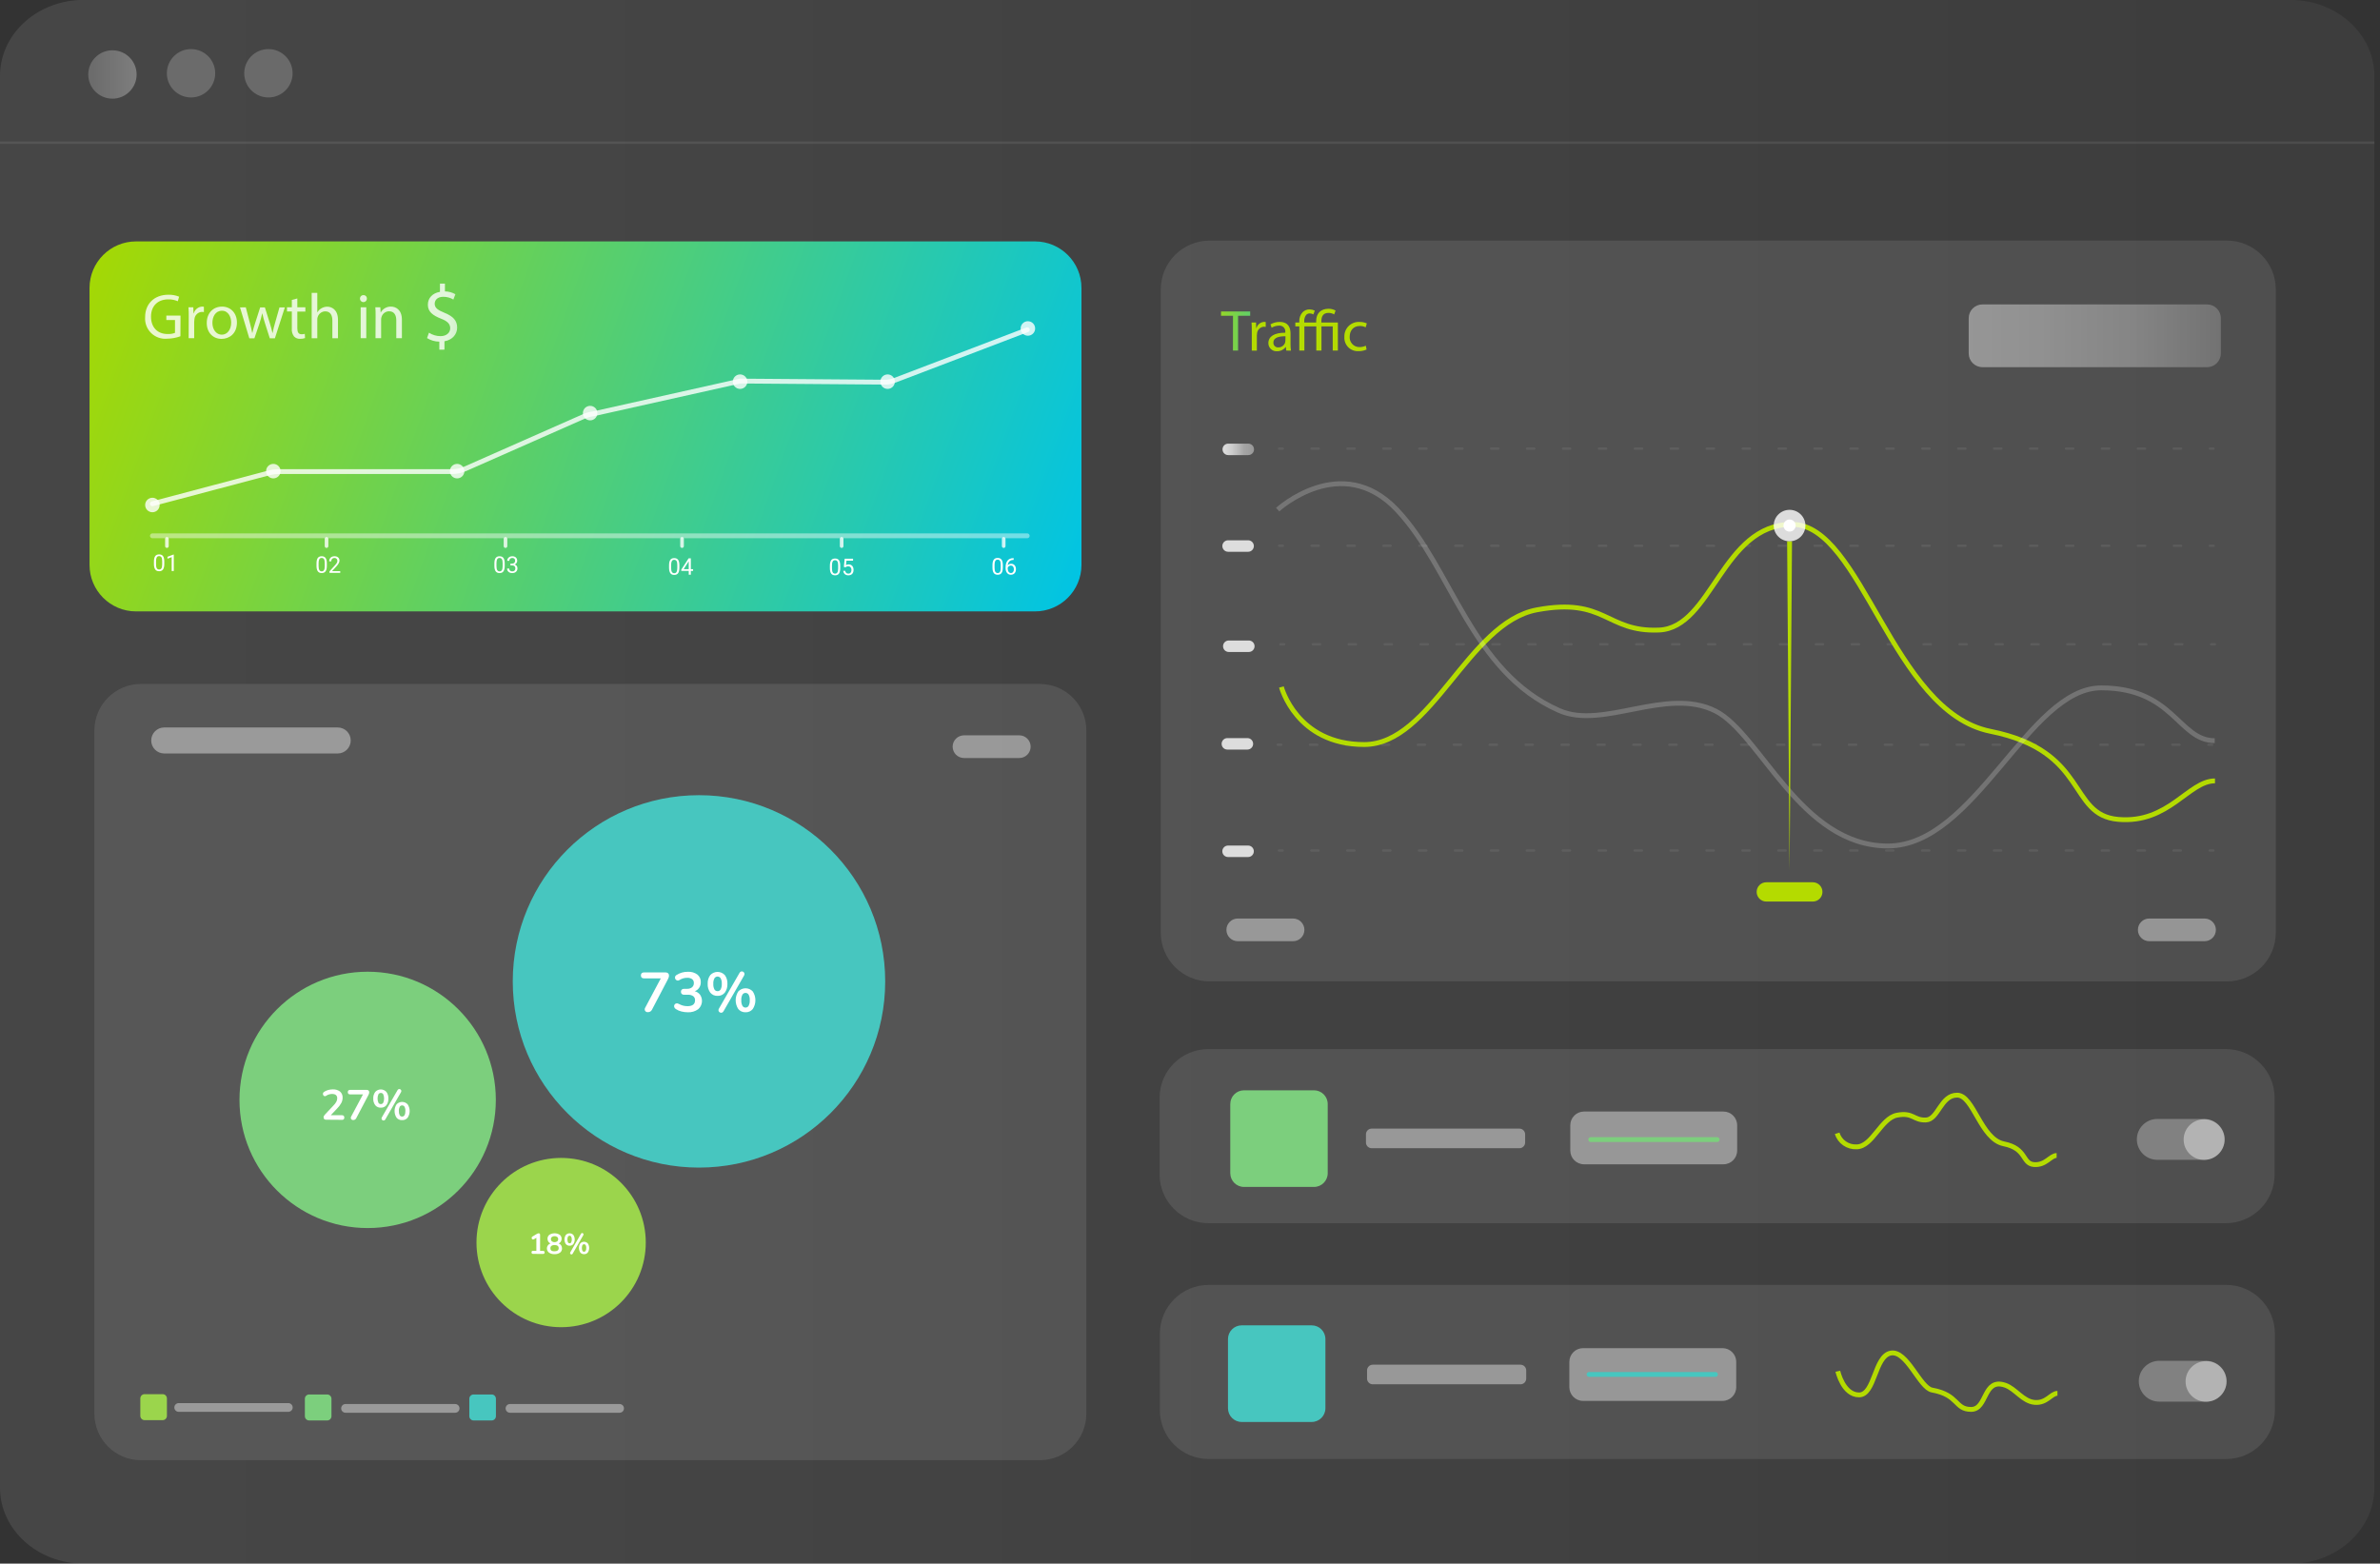 <svg width="312" height="205" viewBox="0 0 312 205" fill="none" xmlns="http://www.w3.org/2000/svg">
<rect x="0" y="0" width="312" height="205" fill="#333333" stroke="none"/>
<g clip-path="url(#clip0)">
<path opacity="0.48" d="M300.286 0H10.408C4.61 0.269 0 4.622 0 9.952V195.039C0 200.539 4.914 205 10.976 205H300.286C306.348 205 311.265 200.539 311.265 195.039V9.965C311.262 4.461 306.348 0 300.286 0Z" fill="url(#paint0_linear)"/>
<path d="M0 18.702H311.265" stroke="url(#paint1_linear)" stroke-opacity="0.4" stroke-width="0.317"/>
<path d="M14.739 12.935C16.49 12.935 17.91 11.516 17.91 9.765C17.91 8.014 16.49 6.594 14.739 6.594C12.988 6.594 11.569 8.014 11.569 9.765C11.569 11.516 12.988 12.935 14.739 12.935Z" fill="url(#paint2_linear)"/>
<path d="M25.043 12.776C26.794 12.776 28.213 11.357 28.213 9.606C28.213 7.855 26.794 6.436 25.043 6.436C23.292 6.436 21.873 7.855 21.873 9.606C21.873 11.357 23.292 12.776 25.043 12.776Z" fill="url(#paint3_linear)"/>
<path d="M35.188 12.776C36.939 12.776 38.358 11.357 38.358 9.606C38.358 7.855 36.939 6.436 35.188 6.436C33.437 6.436 32.018 7.855 32.018 9.606C32.018 11.357 33.437 12.776 35.188 12.776Z" fill="url(#paint4_linear)"/>
<path opacity="0.48" d="M291.942 31.545H158.567C155.033 31.545 152.169 34.41 152.169 37.943V122.266C152.169 125.799 155.033 128.664 158.567 128.664H291.942C295.475 128.664 298.339 125.799 298.339 122.266V37.943C298.339 34.41 295.475 31.545 291.942 31.545Z" fill="url(#paint5_linear)"/>
<path d="M161.635 41.402H160.066V40.838H163.889V41.402H162.304V45.961H161.629L161.635 41.402Z" fill="url(#paint6_linear)"/>
<path d="M164.099 43.431C164.099 42.997 164.099 42.626 164.067 42.283H164.657L164.679 43.006H164.711C164.775 42.78 164.909 42.581 165.093 42.435C165.278 42.29 165.504 42.207 165.738 42.198C165.802 42.197 165.866 42.206 165.928 42.223V42.857C165.854 42.84 165.777 42.831 165.7 42.832C165.471 42.842 165.253 42.934 165.086 43.092C164.919 43.25 164.815 43.462 164.793 43.691C164.776 43.796 164.767 43.902 164.765 44.008V45.971H164.099V43.431Z" fill="url(#paint7_linear)"/>
<path d="M168.62 45.961L168.566 45.498H168.541C168.409 45.673 168.238 45.814 168.041 45.909C167.844 46.005 167.628 46.052 167.409 46.047C167.264 46.058 167.117 46.038 166.98 45.99C166.842 45.942 166.716 45.865 166.609 45.766C166.503 45.666 166.418 45.546 166.36 45.412C166.302 45.278 166.273 45.134 166.274 44.988C166.274 44.1 167.073 43.612 168.493 43.621V43.545C168.508 43.431 168.496 43.315 168.46 43.206C168.423 43.096 168.361 42.997 168.281 42.915C168.2 42.833 168.101 42.77 167.992 42.731C167.884 42.693 167.768 42.68 167.653 42.693C167.317 42.697 166.989 42.791 166.702 42.965L166.55 42.525C166.919 42.309 167.34 42.199 167.767 42.208C168.902 42.208 169.178 42.975 169.178 43.713V45.089C169.172 45.384 169.192 45.679 169.238 45.971L168.62 45.961ZM168.519 44.084C167.783 44.084 166.933 44.199 166.933 44.912C166.928 44.996 166.94 45.081 166.97 45.161C167 45.24 167.047 45.313 167.107 45.373C167.167 45.433 167.239 45.479 167.318 45.509C167.398 45.539 167.483 45.551 167.567 45.546C167.763 45.552 167.956 45.495 168.118 45.384C168.279 45.273 168.401 45.113 168.465 44.928C168.488 44.859 168.501 44.788 168.503 44.715L168.519 44.084Z" fill="url(#paint8_linear)"/>
<path d="M174.903 41.218C174.674 41.088 174.415 41.02 174.152 41.021C173.439 41.021 173.223 41.513 173.223 42.099V42.283H175.385V45.961H174.71V42.79H173.233V45.961H172.557V42.79H170.994V45.961H170.329V42.79H169.809V42.283H170.329V42.147C170.316 41.923 170.349 41.7 170.426 41.49C170.502 41.279 170.62 41.087 170.772 40.923C170.898 40.801 171.047 40.706 171.21 40.644C171.374 40.583 171.549 40.556 171.723 40.565C171.943 40.574 172.159 40.628 172.358 40.723L172.174 41.218C172.03 41.139 171.871 41.095 171.708 41.088C171.618 41.085 171.528 41.101 171.445 41.136C171.362 41.17 171.287 41.222 171.226 41.288C171.044 41.532 170.956 41.834 170.978 42.137V42.283H172.541V42.083C172.541 41.113 173.125 40.479 174.165 40.479C174.487 40.475 174.804 40.557 175.084 40.717L174.903 41.218Z" fill="url(#paint9_linear)"/>
<path d="M179.149 45.825C178.814 45.974 178.45 46.046 178.084 46.038C177.835 46.051 177.586 46.012 177.354 45.922C177.122 45.832 176.911 45.694 176.737 45.516C176.562 45.339 176.428 45.126 176.342 44.892C176.256 44.658 176.221 44.409 176.238 44.161C176.227 43.898 176.271 43.636 176.368 43.391C176.465 43.147 176.612 42.925 176.799 42.741C176.987 42.557 177.211 42.414 177.458 42.322C177.704 42.23 177.967 42.191 178.229 42.208C178.557 42.201 178.881 42.266 179.181 42.398L179.028 42.915C178.787 42.79 178.517 42.73 178.245 42.74C177.396 42.74 176.936 43.374 176.936 44.129C176.921 44.306 176.943 44.484 177.001 44.652C177.059 44.82 177.152 44.974 177.273 45.103C177.395 45.233 177.542 45.336 177.706 45.405C177.869 45.474 178.046 45.508 178.223 45.505C178.509 45.506 178.791 45.444 179.051 45.324L179.149 45.825Z" fill="url(#paint10_linear)"/>
<path d="M289.335 39.912H259.883C258.888 39.912 258.082 40.718 258.082 41.713V46.335C258.082 47.33 258.888 48.136 259.883 48.136H289.335C290.33 48.136 291.136 47.33 291.136 46.335V41.713C291.136 40.718 290.33 39.912 289.335 39.912Z" fill="url(#paint11_linear)"/>
<g opacity="0.29">
<path opacity="0.29" d="M167.688 58.818H168.163" stroke="url(#paint12_linear)" stroke-width="0.317" stroke-miterlimit="10" stroke-linecap="round"/>
<path opacity="0.29" d="M171.933 58.817H287.82" stroke="url(#paint13_linear)" stroke-width="0.317" stroke-miterlimit="10" stroke-linecap="round" stroke-dasharray="0.94 3.77"/>
<path opacity="0.29" d="M289.703 58.817H290.178" stroke="url(#paint14_linear)" stroke-width="0.317" stroke-miterlimit="10" stroke-linecap="round"/>
</g>
<g opacity="0.29">
<path opacity="0.29" d="M167.694 71.552H168.169" stroke="url(#paint15_linear)" stroke-width="0.317" stroke-miterlimit="10" stroke-linecap="round"/>
<path opacity="0.29" d="M171.939 71.552H287.826" stroke="url(#paint16_linear)" stroke-width="0.317" stroke-miterlimit="10" stroke-linecap="round" stroke-dasharray="0.94 3.77"/>
<path opacity="0.29" d="M289.709 71.552H290.185" stroke="url(#paint17_linear)" stroke-width="0.317" stroke-miterlimit="10" stroke-linecap="round"/>
</g>
<g opacity="0.29">
<path opacity="0.29" d="M167.859 84.472H168.334" stroke="url(#paint18_linear)" stroke-width="0.317" stroke-miterlimit="10" stroke-linecap="round"/>
<path opacity="0.29" d="M172.104 84.472H287.99" stroke="url(#paint19_linear)" stroke-width="0.317" stroke-miterlimit="10" stroke-linecap="round" stroke-dasharray="0.94 3.77"/>
<path opacity="0.29" d="M289.874 84.472H290.35" stroke="url(#paint20_linear)" stroke-width="0.317" stroke-miterlimit="10" stroke-linecap="round"/>
</g>
<path d="M163.642 58.161H161.014C160.599 58.161 160.263 58.497 160.263 58.912V58.915C160.263 59.33 160.599 59.667 161.014 59.667H163.642C164.057 59.667 164.394 59.33 164.394 58.915V58.912C164.394 58.497 164.057 58.161 163.642 58.161Z" fill="url(#paint21_linear)"/>
<path d="M163.62 70.833H160.992C160.577 70.833 160.241 71.169 160.241 71.584V71.588C160.241 72.002 160.577 72.339 160.992 72.339H163.62C164.035 72.339 164.372 72.002 164.372 71.588V71.584C164.372 71.169 164.035 70.833 163.62 70.833Z" fill="url(#paint22_linear)"/>
<path d="M163.712 83.971H161.084C160.669 83.971 160.333 84.307 160.333 84.722V84.725C160.333 85.14 160.669 85.477 161.084 85.477H163.712C164.127 85.477 164.464 85.14 164.464 84.725V84.722C164.464 84.307 164.127 83.971 163.712 83.971Z" fill="url(#paint23_linear)"/>
<g opacity="0.29">
<path opacity="0.29" d="M167.494 97.638H167.97" stroke="url(#paint24_linear)" stroke-width="0.317" stroke-miterlimit="10" stroke-linecap="round"/>
<path opacity="0.29" d="M171.74 97.638H287.627" stroke="url(#paint25_linear)" stroke-width="0.317" stroke-miterlimit="10" stroke-linecap="round" stroke-dasharray="0.94 3.77"/>
<path opacity="0.29" d="M289.51 97.638H289.985" stroke="url(#paint26_linear)" stroke-width="0.317" stroke-miterlimit="10" stroke-linecap="round"/>
</g>
<g opacity="0.29">
<path opacity="0.29" d="M167.663 111.508H168.138" stroke="url(#paint27_linear)" stroke-width="0.317" stroke-miterlimit="10" stroke-linecap="round"/>
<path opacity="0.29" d="M171.904 111.508H287.791" stroke="url(#paint28_linear)" stroke-width="0.317" stroke-miterlimit="10" stroke-linecap="round" stroke-dasharray="0.94 3.77"/>
<path opacity="0.29" d="M289.675 111.508H290.15" stroke="url(#paint29_linear)" stroke-width="0.317" stroke-miterlimit="10" stroke-linecap="round"/>
</g>
<path d="M163.525 96.767H160.897C160.482 96.767 160.146 97.103 160.146 97.518V97.521C160.146 97.936 160.482 98.272 160.897 98.272H163.525C163.94 98.272 164.277 97.936 164.277 97.521V97.518C164.277 97.103 163.94 96.767 163.525 96.767Z" fill="url(#paint30_linear)"/>
<path d="M163.617 110.855H160.989C160.574 110.855 160.237 111.192 160.237 111.607V111.61C160.237 112.025 160.574 112.361 160.989 112.361H163.617C164.032 112.361 164.368 112.025 164.368 111.61V111.607C164.368 111.192 164.032 110.855 163.617 110.855Z" fill="url(#paint31_linear)"/>
<path d="M167.982 90.068C167.982 90.068 169.958 97.61 178.828 97.61C187.699 97.61 192.42 81.641 201.465 79.954C210.51 78.267 210.51 82.89 217.482 82.601C224.453 82.313 225.725 68.744 234.919 68.744C244.113 68.744 247.99 93.282 260.938 95.879C273.886 98.475 271.036 106.848 277.687 107.425C284.339 108.002 286.881 102.375 290.369 102.375" stroke="url(#paint32_linear)" stroke-width="0.634" stroke-miterlimit="10"/>
<path d="M167.494 66.813C167.494 66.813 175.845 59.166 183.102 66.813C190.359 74.46 192.8 88.055 204.404 93.156C210.155 95.692 218.461 89.986 224.884 93.216C230.762 96.171 236.025 110.91 247.48 110.91C258.934 110.91 265.919 90.182 275.442 90.182C284.966 90.182 285.581 97.103 290.337 97.103" stroke="url(#paint33_linear)" stroke-width="0.634" stroke-miterlimit="10"/>
<path d="M234.599 114.08L234.278 70.963H234.919L234.599 114.08Z" fill="url(#paint34_linear)"/>
<path d="M234.599 70.963C235.746 70.963 236.675 70.04 236.675 68.902C236.675 67.764 235.746 66.841 234.599 66.841C233.452 66.841 232.522 67.764 232.522 68.902C232.522 70.04 233.452 70.963 234.599 70.963Z" fill="url(#paint35_linear)"/>
<path d="M234.599 69.694C235.04 69.694 235.398 69.339 235.398 68.901C235.398 68.464 235.04 68.109 234.599 68.109C234.157 68.109 233.8 68.464 233.8 68.901C233.8 69.339 234.157 69.694 234.599 69.694Z" fill="white"/>
<path d="M237.645 115.668H231.549C230.85 115.668 230.284 116.235 230.284 116.933C230.284 117.632 230.85 118.198 231.549 118.198H237.645C238.344 118.198 238.91 117.632 238.91 116.933C238.91 116.235 238.344 115.668 237.645 115.668Z" fill="url(#paint36_linear)"/>
<path d="M288.999 120.421H281.749C280.927 120.421 280.262 121.087 280.262 121.908C280.262 122.729 280.927 123.395 281.749 123.395H288.999C289.82 123.395 290.486 122.729 290.486 121.908C290.486 121.087 289.82 120.421 288.999 120.421Z" fill="url(#paint37_linear)"/>
<path d="M169.511 120.421H162.26C161.439 120.421 160.773 121.087 160.773 121.908C160.773 122.729 161.439 123.395 162.26 123.395H169.511C170.332 123.395 170.997 122.729 170.997 121.908C170.997 121.087 170.332 120.421 169.511 120.421Z" fill="url(#paint38_linear)"/>
<path opacity="0.48" d="M291.786 137.538H158.411C154.878 137.538 152.014 140.402 152.014 143.935V153.967C152.014 157.5 154.878 160.364 158.411 160.364H291.786C295.32 160.364 298.184 157.5 298.184 153.967V143.935C298.184 140.402 295.32 137.538 291.786 137.538Z" fill="url(#paint39_linear)"/>
<path opacity="0.48" d="M291.824 168.455H158.449C154.916 168.455 152.051 171.319 152.051 174.853V184.884C152.051 188.417 154.916 191.282 158.449 191.282H291.824C295.357 191.282 298.222 188.417 298.222 184.884V174.853C298.222 171.319 295.357 168.455 291.824 168.455Z" fill="url(#paint40_linear)"/>
<path d="M172.253 142.943H163.081C162.087 142.943 161.28 143.749 161.28 144.744V153.811C161.28 154.805 162.087 155.612 163.081 155.612H172.253C173.248 155.612 174.054 154.805 174.054 153.811V144.744C174.054 143.749 173.248 142.943 172.253 142.943Z" fill="#7CCF7D"/>
<path d="M171.952 173.756H162.78C161.785 173.756 160.979 174.562 160.979 175.557V184.624C160.979 185.618 161.785 186.425 162.78 186.425H171.952C172.946 186.425 173.752 185.618 173.752 184.624V175.557C173.752 174.562 172.946 173.756 171.952 173.756Z" fill="#47C6BF"/>
<path d="M199.182 147.965H179.818C179.403 147.965 179.066 148.301 179.066 148.716V149.785C179.066 150.2 179.403 150.536 179.818 150.536H199.182C199.597 150.536 199.934 150.2 199.934 149.785V148.716C199.934 148.301 199.597 147.965 199.182 147.965Z" fill="url(#paint41_linear)"/>
<path d="M199.325 178.917H179.96C179.545 178.917 179.209 179.253 179.209 179.668V180.737C179.209 181.152 179.545 181.488 179.96 181.488H199.325C199.74 181.488 200.076 181.152 200.076 180.737V179.668C200.076 179.253 199.74 178.917 199.325 178.917Z" fill="url(#paint42_linear)"/>
<path d="M225.928 145.727H207.654C206.659 145.727 205.853 146.533 205.853 147.527V150.844C205.853 151.838 206.659 152.644 207.654 152.644H225.928C226.922 152.644 227.728 151.838 227.728 150.844V147.527C227.728 146.533 226.922 145.727 225.928 145.727Z" fill="url(#paint43_linear)"/>
<path d="M225.804 176.746H207.53C206.536 176.746 205.729 177.552 205.729 178.546V181.863C205.729 182.857 206.536 183.663 207.53 183.663H225.804C226.799 183.663 227.605 182.857 227.605 181.863V178.546C227.605 177.552 226.799 176.746 225.804 176.746Z" fill="url(#paint44_linear)"/>
<path d="M240.835 148.58C241.002 149.114 241.342 149.578 241.801 149.9C242.259 150.221 242.812 150.381 243.371 150.355C245.46 150.355 246.57 146.599 248.697 146.202C250.825 145.806 250.825 146.893 252.464 146.836C254.103 146.779 254.404 143.577 256.566 143.577C258.728 143.577 259.641 149.35 262.685 149.962C265.729 150.574 265.063 152.543 266.626 152.676C268.189 152.809 268.788 151.49 269.609 151.49" stroke="url(#paint45_linear)" stroke-width="0.634" stroke-miterlimit="10"/>
<path d="M240.927 179.776C240.927 179.776 241.615 182.877 243.704 182.877C245.793 182.877 245.727 177.804 247.857 177.396C249.988 176.987 251.662 181.951 253.288 182.243C256.801 182.877 256.237 184.779 258.399 184.779C260.561 184.779 259.936 180.598 262.872 181.609C264.229 182.075 265.168 183.724 266.734 183.86C268.3 183.996 268.896 182.671 269.717 182.671" stroke="url(#paint46_linear)" stroke-width="0.634" stroke-miterlimit="10"/>
<path opacity="0.71" d="M288.958 146.7H282.804C281.325 146.7 280.125 147.899 280.125 149.378C280.125 150.856 281.325 152.055 282.804 152.055H288.958C290.438 152.055 291.637 150.856 291.637 149.378C291.637 147.899 290.438 146.7 288.958 146.7Z" fill="url(#paint47_linear)"/>
<path d="M288.942 152.067C290.424 152.067 291.625 150.875 291.625 149.404C291.625 147.934 290.424 146.741 288.942 146.741C287.461 146.741 286.26 147.934 286.26 149.404C286.26 150.875 287.461 152.067 288.942 152.067Z" fill="url(#paint48_linear)"/>
<path opacity="0.71" d="M289.212 178.406H283.058C281.578 178.406 280.379 179.605 280.379 181.084C280.379 182.562 281.578 183.761 283.058 183.761H289.212C290.691 183.761 291.891 182.562 291.891 181.084C291.891 179.605 290.691 178.406 289.212 178.406Z" fill="url(#paint49_linear)"/>
<path d="M289.196 183.774C290.677 183.774 291.878 182.582 291.878 181.111C291.878 179.641 290.677 178.448 289.196 178.448C287.715 178.448 286.514 179.641 286.514 181.111C286.514 182.582 287.715 183.774 289.196 183.774Z" fill="url(#paint50_linear)"/>
<path d="M135.673 31.65H17.837C14.468 31.65 11.737 34.381 11.737 37.75V74.057C11.737 77.426 14.468 80.157 17.837 80.157H135.673C139.042 80.157 141.773 77.426 141.773 74.057V37.75C141.773 34.381 139.042 31.65 135.673 31.65Z" fill="url(#paint51_linear)"/>
<path opacity="0.48" d="M136.314 89.668H18.477C15.108 89.668 12.377 92.399 12.377 95.768V185.337C12.377 188.706 15.108 191.437 18.477 191.437H136.314C139.683 191.437 142.414 188.706 142.414 185.337V95.768C142.414 92.399 139.683 89.668 136.314 89.668Z" fill="url(#paint52_linear)"/>
<path d="M208.535 149.404H225.1" stroke="#7CCF7D" stroke-width="0.634" stroke-miterlimit="10" stroke-linecap="round"/>
<path d="M208.316 180.191H224.881" stroke="#47C6BF" stroke-width="0.634" stroke-miterlimit="10" stroke-linecap="round"/>
<path d="M57.593 45.847V44.791C57.023 44.788 56.466 44.626 55.982 44.325L56.233 43.618C56.685 43.912 57.212 44.069 57.752 44.071C58.5 44.071 59.02 43.64 59.02 43.038C59.02 42.435 58.608 42.087 57.828 41.785C56.753 41.364 56.09 40.879 56.09 39.959C56.09 39.04 56.724 38.422 57.675 38.263V37.182H58.328V38.206C58.809 38.209 59.281 38.336 59.698 38.574L59.435 39.271C59.034 39.031 58.574 38.906 58.107 38.91C57.295 38.91 56.987 39.395 56.987 39.82C56.987 40.365 57.377 40.641 58.297 41.022C59.381 41.462 59.93 42.011 59.93 42.949C59.93 43.783 59.349 44.563 58.265 44.74V45.837L57.593 45.847Z" fill="url(#paint53_linear)"/>
<path d="M23.651 44.087C23.096 44.289 22.511 44.397 21.92 44.404C21.534 44.442 21.145 44.394 20.779 44.264C20.414 44.135 20.081 43.927 19.805 43.654C19.529 43.382 19.316 43.053 19.182 42.689C19.047 42.326 18.994 41.937 19.026 41.551C19.026 39.87 20.189 38.64 22.079 38.64C22.56 38.628 23.038 38.715 23.483 38.897L23.309 39.493C22.916 39.322 22.491 39.238 22.063 39.249C20.69 39.249 19.796 40.102 19.796 41.516C19.796 42.93 20.658 43.792 21.971 43.792C22.301 43.811 22.632 43.759 22.941 43.64V41.96H21.806V41.373H23.664L23.651 44.087Z" fill="url(#paint54_linear)"/>
<path d="M24.741 41.554C24.741 41.076 24.741 40.667 24.706 40.286H25.341L25.366 41.082H25.398C25.467 40.834 25.613 40.615 25.815 40.456C26.016 40.296 26.263 40.205 26.52 40.194C26.59 40.194 26.661 40.203 26.729 40.22V40.914C26.646 40.897 26.561 40.888 26.476 40.889C26.224 40.9 25.984 41.002 25.802 41.177C25.621 41.353 25.509 41.588 25.49 41.84C25.47 41.953 25.459 42.067 25.458 42.182V44.338H24.729L24.741 41.554Z" fill="url(#paint55_linear)"/>
<path d="M31.06 42.28C31.06 43.78 30.02 44.43 29.044 44.43C27.947 44.43 27.104 43.628 27.104 42.347C27.104 40.993 27.988 40.197 29.11 40.197C30.233 40.197 31.06 41.044 31.06 42.28ZM27.845 42.325C27.845 43.209 28.356 43.878 29.076 43.878C29.795 43.878 30.306 43.219 30.306 42.293C30.306 41.608 29.963 40.739 29.095 40.739C28.226 40.739 27.845 41.554 27.845 42.325Z" fill="url(#paint56_linear)"/>
<path d="M32.223 40.289L32.759 42.347C32.876 42.8 32.984 43.218 33.06 43.637H33.086C33.178 43.225 33.311 42.791 33.444 42.369L34.106 40.302H34.725L35.359 42.328C35.508 42.813 35.625 43.237 35.717 43.65H35.742C35.822 43.206 35.928 42.768 36.059 42.337L36.636 40.302H37.34L36.037 44.35H35.368L34.75 42.42C34.607 41.982 34.486 41.538 34.389 41.088H34.373C34.274 41.541 34.151 41.989 34.005 42.429L33.352 44.35H32.683L31.462 40.302L32.223 40.289Z" fill="url(#paint57_linear)"/>
<path d="M38.977 39.129V40.289H40.032V40.85H38.977V43.035C38.977 43.536 39.12 43.821 39.528 43.821C39.673 43.823 39.817 43.806 39.956 43.77L39.988 44.322C39.78 44.397 39.559 44.431 39.338 44.423C39.191 44.431 39.043 44.406 38.906 44.352C38.769 44.297 38.645 44.213 38.542 44.106C38.318 43.804 38.216 43.428 38.257 43.054V40.835H37.623V40.289H38.257V39.319L38.977 39.129Z" fill="url(#paint58_linear)"/>
<path d="M40.86 38.4H41.595V40.936H41.614C41.739 40.718 41.921 40.538 42.141 40.416C42.369 40.283 42.628 40.211 42.892 40.207C43.437 40.207 44.306 40.543 44.306 41.941V44.347H43.571V42.024C43.571 41.37 43.33 40.819 42.635 40.819C42.414 40.823 42.2 40.896 42.023 41.028C41.845 41.16 41.714 41.344 41.646 41.554C41.606 41.667 41.589 41.787 41.595 41.906V44.347H40.86V38.4Z" fill="url(#paint59_linear)"/>
<path d="M48.101 39.154C48.101 39.276 48.053 39.392 47.967 39.477C47.881 39.563 47.765 39.611 47.644 39.611C47.523 39.611 47.407 39.563 47.321 39.477C47.236 39.392 47.188 39.276 47.188 39.154C47.186 39.093 47.197 39.033 47.219 38.976C47.242 38.919 47.275 38.868 47.318 38.825C47.361 38.781 47.413 38.747 47.469 38.724C47.526 38.701 47.586 38.69 47.647 38.692C47.708 38.69 47.769 38.701 47.825 38.723C47.882 38.746 47.933 38.78 47.975 38.824C48.018 38.867 48.051 38.919 48.073 38.976C48.094 39.033 48.104 39.094 48.101 39.154ZM47.28 44.338V40.289H48.015V44.338H47.28Z" fill="url(#paint60_linear)"/>
<path d="M49.239 41.386C49.239 40.968 49.239 40.625 49.205 40.289H49.858L49.899 40.961H49.915C50.047 40.724 50.242 40.528 50.478 40.393C50.713 40.259 50.981 40.191 51.253 40.197C51.814 40.197 52.686 40.533 52.686 41.922V44.338H51.95V42.004C51.95 41.351 51.706 40.809 50.999 40.809C50.776 40.812 50.56 40.887 50.382 41.022C50.205 41.158 50.075 41.346 50.013 41.56C49.977 41.672 49.959 41.789 49.962 41.906V44.338H49.227L49.239 41.386Z" fill="url(#paint61_linear)"/>
<path d="M19.977 66.049L35.372 61.968C35.723 61.876 36.084 61.829 36.447 61.829H59.273C59.858 61.828 60.435 61.706 60.97 61.471L76.59 54.572C76.971 54.408 77.374 54.302 77.785 54.255L97.02 49.959L116.236 50.105C116.61 50.07 116.978 49.984 117.329 49.848L134.671 43.231" stroke="url(#paint62_linear)" stroke-width="0.634" stroke-linecap="round" stroke-linejoin="round"/>
<path opacity="0.53" d="M19.98 70.246H134.659" stroke="url(#paint63_linear)" stroke-width="0.634" stroke-miterlimit="10" stroke-linecap="round"/>
<path d="M21.536 73.945C21.536 74.264 21.481 74.501 21.372 74.656C21.263 74.812 21.093 74.889 20.861 74.889C20.632 74.889 20.462 74.814 20.352 74.662C20.242 74.51 20.185 74.283 20.181 73.981V73.618C20.181 73.302 20.236 73.068 20.345 72.915C20.454 72.761 20.625 72.685 20.858 72.685C21.088 72.685 21.259 72.759 21.368 72.907C21.477 73.055 21.533 73.282 21.536 73.591V73.945ZM21.263 73.572C21.263 73.341 21.23 73.173 21.166 73.068C21.101 72.962 20.998 72.909 20.858 72.909C20.718 72.909 20.616 72.961 20.553 73.066C20.489 73.171 20.456 73.333 20.454 73.551V73.987C20.454 74.219 20.487 74.391 20.554 74.502C20.622 74.612 20.724 74.667 20.861 74.667C20.995 74.667 21.095 74.615 21.16 74.511C21.226 74.406 21.26 74.242 21.263 74.018V73.572ZM22.781 74.86H22.507V73.043L21.957 73.245V72.997L22.738 72.704H22.781V74.86Z" fill="white"/>
<path d="M42.847 74.185C42.847 74.505 42.792 74.742 42.683 74.897C42.574 75.052 42.404 75.13 42.172 75.13C41.943 75.13 41.773 75.054 41.663 74.903C41.553 74.751 41.496 74.524 41.492 74.222V73.858C41.492 73.543 41.547 73.308 41.656 73.155C41.765 73.002 41.936 72.925 42.169 72.925C42.4 72.925 42.569 72.999 42.679 73.148C42.788 73.295 42.844 73.523 42.847 73.832V74.185ZM42.574 73.812C42.574 73.582 42.541 73.414 42.477 73.308C42.412 73.202 42.309 73.149 42.169 73.149C42.029 73.149 41.928 73.202 41.864 73.307C41.8 73.412 41.767 73.574 41.765 73.792V74.228C41.765 74.46 41.798 74.631 41.865 74.743C41.933 74.853 42.035 74.907 42.172 74.907C42.306 74.907 42.406 74.856 42.471 74.751C42.537 74.647 42.571 74.483 42.574 74.259V73.812ZM44.602 75.101H43.196V74.905L43.939 74.079C44.049 73.954 44.124 73.853 44.166 73.776C44.208 73.697 44.229 73.616 44.229 73.532C44.229 73.421 44.195 73.329 44.127 73.257C44.059 73.185 43.969 73.149 43.856 73.149C43.721 73.149 43.615 73.188 43.539 73.266C43.465 73.342 43.427 73.45 43.427 73.587H43.155C43.155 73.39 43.218 73.23 43.345 73.108C43.472 72.986 43.643 72.925 43.856 72.925C44.056 72.925 44.213 72.978 44.329 73.083C44.445 73.187 44.503 73.326 44.503 73.5C44.503 73.711 44.368 73.963 44.099 74.255L43.525 74.878H44.602V75.101Z" fill="white"/>
<path d="M66.165 74.188C66.165 74.508 66.11 74.745 66.001 74.9C65.892 75.055 65.722 75.133 65.49 75.133C65.261 75.133 65.092 75.057 64.981 74.906C64.871 74.754 64.814 74.527 64.811 74.225V73.861C64.811 73.546 64.865 73.311 64.974 73.158C65.083 73.005 65.254 72.928 65.487 72.928C65.718 72.928 65.888 73.002 65.997 73.151C66.106 73.298 66.162 73.526 66.165 73.835V74.188ZM65.892 73.816C65.892 73.585 65.86 73.417 65.795 73.311C65.73 73.205 65.627 73.152 65.487 73.152C65.347 73.152 65.246 73.205 65.182 73.31C65.118 73.415 65.085 73.577 65.083 73.795V74.231C65.083 74.463 65.117 74.634 65.183 74.745C65.251 74.855 65.353 74.91 65.49 74.91C65.625 74.91 65.724 74.858 65.789 74.754C65.855 74.65 65.889 74.486 65.892 74.262V73.816ZM66.911 73.898H67.115C67.244 73.896 67.345 73.862 67.419 73.796C67.493 73.731 67.53 73.642 67.53 73.53C67.53 73.278 67.404 73.152 67.154 73.152C67.036 73.152 66.942 73.186 66.871 73.254C66.801 73.321 66.766 73.41 66.766 73.521H66.494C66.494 73.351 66.555 73.21 66.679 73.098C66.804 72.985 66.962 72.928 67.154 72.928C67.356 72.928 67.515 72.982 67.63 73.089C67.745 73.196 67.802 73.345 67.802 73.535C67.802 73.629 67.772 73.719 67.711 73.807C67.651 73.894 67.569 73.959 67.465 74.003C67.583 74.04 67.674 74.102 67.737 74.188C67.802 74.275 67.835 74.38 67.835 74.505C67.835 74.698 67.772 74.85 67.646 74.963C67.52 75.076 67.357 75.133 67.155 75.133C66.954 75.133 66.79 75.079 66.663 74.969C66.537 74.86 66.474 74.716 66.474 74.538H66.749C66.749 74.651 66.785 74.741 66.859 74.809C66.933 74.877 67.031 74.91 67.155 74.91C67.287 74.91 67.388 74.876 67.457 74.807C67.527 74.739 67.562 74.64 67.562 74.511C67.562 74.386 67.524 74.29 67.447 74.224C67.371 74.157 67.26 74.123 67.115 74.121H66.911V73.898Z" fill="white"/>
<path d="M89.061 74.43C89.061 74.749 89.007 74.987 88.898 75.142C88.789 75.297 88.618 75.375 88.386 75.375C88.157 75.375 87.988 75.299 87.878 75.148C87.768 74.995 87.711 74.769 87.707 74.467V74.103C87.707 73.787 87.762 73.553 87.871 73.4C87.98 73.247 88.151 73.17 88.383 73.17C88.614 73.17 88.784 73.244 88.893 73.392C89.002 73.54 89.058 73.768 89.061 74.076V74.43ZM88.789 74.057C88.789 73.826 88.756 73.658 88.692 73.553C88.627 73.447 88.524 73.394 88.383 73.394C88.244 73.394 88.142 73.447 88.079 73.552C88.015 73.657 87.982 73.818 87.98 74.037V74.473C87.98 74.705 88.013 74.876 88.08 74.987C88.148 75.097 88.25 75.152 88.386 75.152C88.521 75.152 88.621 75.1 88.686 74.996C88.751 74.892 88.786 74.728 88.789 74.504V74.057ZM90.562 74.625H90.859V74.847H90.562V75.345H90.288V74.847H89.311V74.686L90.271 73.2H90.562V74.625ZM89.62 74.625H90.288V73.572L90.255 73.631L89.62 74.625Z" fill="white"/>
<path d="M110.147 74.484C110.147 74.803 110.093 75.04 109.984 75.196C109.875 75.351 109.704 75.428 109.472 75.428C109.243 75.428 109.074 75.353 108.964 75.201C108.854 75.049 108.797 74.822 108.793 74.521V74.157C108.793 73.841 108.848 73.607 108.957 73.454C109.066 73.3 109.237 73.224 109.469 73.224C109.7 73.224 109.87 73.298 109.979 73.446C110.088 73.594 110.144 73.822 110.147 74.13V74.484ZM109.875 74.111C109.875 73.88 109.842 73.712 109.777 73.607C109.713 73.501 109.61 73.448 109.469 73.448C109.33 73.448 109.228 73.5 109.164 73.605C109.101 73.71 109.068 73.872 109.066 74.09V74.526C109.066 74.758 109.099 74.93 109.166 75.041C109.234 75.151 109.336 75.206 109.472 75.206C109.607 75.206 109.707 75.154 109.772 75.05C109.837 74.945 109.872 74.781 109.875 74.557V74.111ZM110.622 74.323L110.731 73.253H111.83V73.505H110.962L110.898 74.09C111.003 74.028 111.122 73.997 111.256 73.997C111.451 73.997 111.606 74.062 111.721 74.192C111.836 74.321 111.894 74.495 111.894 74.715C111.894 74.936 111.834 75.111 111.714 75.238C111.595 75.365 111.429 75.428 111.214 75.428C111.025 75.428 110.87 75.376 110.75 75.271C110.63 75.166 110.562 75.02 110.545 74.835H110.803C110.82 74.957 110.864 75.05 110.934 75.113C111.005 75.175 111.098 75.206 111.214 75.206C111.341 75.206 111.44 75.163 111.512 75.076C111.585 74.99 111.621 74.87 111.621 74.718C111.621 74.575 111.582 74.46 111.503 74.373C111.426 74.286 111.322 74.242 111.192 74.242C111.073 74.242 110.98 74.268 110.912 74.32L110.84 74.379L110.622 74.323Z" fill="white"/>
<path d="M131.462 74.408C131.462 74.727 131.407 74.965 131.298 75.12C131.189 75.275 131.019 75.353 130.787 75.353C130.558 75.353 130.388 75.277 130.278 75.126C130.168 74.974 130.111 74.746 130.107 74.445V74.081C130.107 73.766 130.162 73.531 130.271 73.378C130.38 73.225 130.551 73.148 130.784 73.148C131.015 73.148 131.185 73.222 131.294 73.371C131.403 73.518 131.459 73.746 131.462 74.054V74.408ZM131.189 74.035C131.189 73.804 131.157 73.636 131.092 73.531C131.027 73.425 130.924 73.372 130.784 73.372C130.644 73.372 130.543 73.425 130.479 73.53C130.415 73.635 130.382 73.796 130.38 74.015V74.451C130.38 74.683 130.414 74.854 130.48 74.965C130.548 75.075 130.65 75.13 130.787 75.13C130.921 75.13 131.021 75.078 131.086 74.974C131.152 74.87 131.186 74.706 131.189 74.482V74.035ZM132.881 73.176V73.407H132.831C132.619 73.411 132.45 73.474 132.324 73.596C132.198 73.718 132.125 73.889 132.106 74.11C132.219 73.981 132.373 73.916 132.569 73.916C132.755 73.916 132.904 73.982 133.015 74.113C133.127 74.245 133.183 74.415 133.183 74.623C133.183 74.844 133.123 75.021 133.002 75.154C132.882 75.286 132.721 75.353 132.518 75.353C132.313 75.353 132.147 75.274 132.019 75.117C131.891 74.959 131.827 74.755 131.827 74.507V74.402C131.827 74.007 131.911 73.706 132.079 73.497C132.248 73.288 132.499 73.181 132.832 73.176H132.881ZM132.523 74.143C132.43 74.143 132.344 74.171 132.265 74.227C132.186 74.283 132.132 74.353 132.101 74.438V74.538C132.101 74.715 132.141 74.857 132.221 74.965C132.3 75.073 132.4 75.127 132.518 75.127C132.641 75.127 132.738 75.082 132.807 74.992C132.878 74.901 132.913 74.783 132.913 74.636C132.913 74.489 132.878 74.37 132.806 74.28C132.735 74.189 132.641 74.143 132.523 74.143Z" fill="white"/>
<path d="M21.882 71.597V70.645" stroke="url(#paint64_linear)" stroke-width="0.476" stroke-miterlimit="10" stroke-linecap="round"/>
<path d="M66.267 71.597V70.645" stroke="url(#paint65_linear)" stroke-width="0.476" stroke-miterlimit="10" stroke-linecap="round"/>
<path d="M42.807 71.597V70.645" stroke="url(#paint66_linear)" stroke-width="0.476" stroke-miterlimit="10" stroke-linecap="round"/>
<path d="M89.411 71.597V70.645" stroke="url(#paint67_linear)" stroke-width="0.476" stroke-miterlimit="10" stroke-linecap="round"/>
<path d="M131.577 71.597V70.645" stroke="url(#paint68_linear)" stroke-width="0.476" stroke-miterlimit="10" stroke-linecap="round"/>
<path d="M110.335 71.597V70.645" stroke="url(#paint69_linear)" stroke-width="0.476" stroke-miterlimit="10" stroke-linecap="round"/>
<path d="M19.979 67.158C20.505 67.158 20.93 66.732 20.93 66.207C20.93 65.682 20.505 65.256 19.979 65.256C19.454 65.256 19.028 65.682 19.028 66.207C19.028 66.732 19.454 67.158 19.979 67.158Z" fill="url(#paint70_linear)"/>
<path d="M35.831 62.72C36.357 62.72 36.783 62.294 36.783 61.769C36.783 61.243 36.357 60.817 35.831 60.817C35.306 60.817 34.88 61.243 34.88 61.769C34.88 62.294 35.306 62.72 35.831 62.72Z" fill="url(#paint71_linear)"/>
<path d="M59.927 62.72C60.452 62.72 60.878 62.294 60.878 61.769C60.878 61.243 60.452 60.817 59.927 60.817C59.401 60.817 58.976 61.243 58.976 61.769C58.976 62.294 59.401 62.72 59.927 62.72Z" fill="url(#paint72_linear)"/>
<path d="M77.364 55.111C77.889 55.111 78.315 54.685 78.315 54.16C78.315 53.634 77.889 53.209 77.364 53.209C76.838 53.209 76.413 53.634 76.413 54.16C76.413 54.685 76.838 55.111 77.364 55.111Z" fill="url(#paint73_linear)"/>
<path d="M97.02 50.989C97.545 50.989 97.971 50.563 97.971 50.038C97.971 49.513 97.545 49.087 97.02 49.087C96.495 49.087 96.069 49.513 96.069 50.038C96.069 50.563 96.495 50.989 97.02 50.989Z" fill="url(#paint74_linear)"/>
<path d="M116.359 50.989C116.885 50.989 117.31 50.563 117.31 50.038C117.31 49.513 116.885 49.087 116.359 49.087C115.834 49.087 115.408 49.513 115.408 50.038C115.408 50.563 115.834 50.989 116.359 50.989Z" fill="url(#paint75_linear)"/>
<path d="M134.748 44.014C135.273 44.014 135.699 43.589 135.699 43.063C135.699 42.538 135.273 42.112 134.748 42.112C134.223 42.112 133.797 42.538 133.797 43.063C133.797 43.589 134.223 44.014 134.748 44.014Z" fill="url(#paint76_linear)"/>
<path d="M73.559 174C79.688 174 84.656 169.032 84.656 162.904C84.656 156.776 79.688 151.808 73.559 151.808C67.431 151.808 62.463 156.776 62.463 162.904C62.463 169.032 67.431 174 73.559 174Z" fill="#9BD54C"/>
<path d="M48.197 161.002C57.477 161.002 65 153.479 65 144.199C65 134.918 57.477 127.396 48.197 127.396C38.916 127.396 31.394 134.918 31.394 144.199C31.394 153.479 38.916 161.002 48.197 161.002Z" fill="#7CCF7D"/>
<path d="M91.631 153.076C105.113 153.076 116.043 142.146 116.043 128.664C116.043 115.182 105.113 104.252 91.631 104.252C78.148 104.252 67.219 115.182 67.219 128.664C67.219 142.146 78.148 153.076 91.631 153.076Z" fill="#47C6BF"/>
<path d="M44.274 95.374H21.527C20.587 95.374 19.824 96.137 19.824 97.077V97.08C19.824 98.02 20.587 98.783 21.527 98.783H44.274C45.215 98.783 45.977 98.02 45.977 97.08V97.077C45.977 96.137 45.215 95.374 44.274 95.374Z" fill="url(#paint77_linear)"/>
<path d="M21.321 182.779H18.956C18.646 182.779 18.395 183.03 18.395 183.34V185.626C18.395 185.936 18.646 186.187 18.956 186.187H21.321C21.631 186.187 21.882 185.936 21.882 185.626V183.34C21.882 183.03 21.631 182.779 21.321 182.779Z" fill="#9BD54C"/>
<path d="M42.892 182.82H40.527C40.217 182.82 39.966 183.071 39.966 183.381V185.667C39.966 185.977 40.217 186.228 40.527 186.228H42.892C43.202 186.228 43.453 185.977 43.453 185.667V183.381C43.453 183.071 43.202 182.82 42.892 182.82Z" fill="#7CCF7D"/>
<path d="M64.451 182.82H62.086C61.776 182.82 61.524 183.071 61.524 183.381V185.667C61.524 185.977 61.776 186.228 62.086 186.228H64.451C64.761 186.228 65.012 185.977 65.012 185.667V183.381C65.012 183.071 64.761 182.82 64.451 182.82Z" fill="#47C6BF"/>
<path d="M37.794 183.952H23.429C23.112 183.952 22.855 184.208 22.855 184.524C22.855 184.84 23.112 185.097 23.429 185.097H37.794C38.111 185.097 38.368 184.84 38.368 184.524C38.368 184.208 38.111 183.952 37.794 183.952Z" fill="url(#paint78_linear)"/>
<path d="M59.663 184.072H45.298C44.981 184.072 44.725 184.328 44.725 184.645C44.725 184.961 44.981 185.217 45.298 185.217H59.663C59.98 185.217 60.237 184.961 60.237 184.645C60.237 184.328 59.98 184.072 59.663 184.072Z" fill="url(#paint79_linear)"/>
<path d="M81.222 184.072H66.857C66.54 184.072 66.283 184.328 66.283 184.645C66.283 184.961 66.54 185.217 66.857 185.217H81.222C81.539 185.217 81.796 184.961 81.796 184.645C81.796 184.328 81.539 184.072 81.222 184.072Z" fill="url(#paint80_linear)"/>
<path d="M84.931 132.696C84.86 132.703 84.789 132.69 84.725 132.66C84.66 132.629 84.606 132.581 84.567 132.522C84.531 132.456 84.514 132.382 84.517 132.307C84.521 132.232 84.546 132.159 84.589 132.097L86.627 128.267H84.427C84.154 128.267 84.018 128.141 84.018 127.881C84.018 127.621 84.154 127.488 84.427 127.488H87.255C87.369 127.484 87.481 127.52 87.572 127.589C87.614 127.625 87.647 127.67 87.669 127.72C87.691 127.771 87.701 127.826 87.699 127.881C87.7 127.977 87.685 128.072 87.654 128.163C87.621 128.252 87.582 128.339 87.537 128.423L85.461 132.389C85.412 132.486 85.336 132.568 85.242 132.622C85.148 132.677 85.04 132.703 84.931 132.696Z" fill="white"/>
<path d="M90.15 132.712C89.875 132.711 89.602 132.677 89.335 132.611C89.073 132.549 88.824 132.442 88.6 132.294C88.546 132.263 88.5 132.223 88.462 132.175C88.425 132.126 88.397 132.071 88.381 132.012C88.355 131.916 88.368 131.813 88.416 131.726C88.464 131.642 88.544 131.581 88.638 131.555C88.755 131.529 88.878 131.549 88.98 131.612C89.162 131.713 89.356 131.79 89.557 131.844C89.743 131.889 89.933 131.913 90.124 131.913C90.784 131.913 91.114 131.653 91.114 131.137C91.12 131.033 91.101 130.929 91.058 130.835C91.015 130.74 90.949 130.658 90.866 130.595C90.655 130.46 90.406 130.397 90.156 130.414H89.687C89.63 130.419 89.573 130.413 89.518 130.396C89.463 130.378 89.413 130.35 89.37 130.312C89.334 130.275 89.306 130.23 89.288 130.181C89.27 130.132 89.262 130.079 89.265 130.027C89.263 129.975 89.27 129.923 89.288 129.874C89.306 129.825 89.334 129.78 89.37 129.742C89.458 129.667 89.572 129.631 89.687 129.64H90.067C90.301 129.653 90.531 129.582 90.717 129.441C90.798 129.372 90.862 129.285 90.903 129.188C90.945 129.091 90.964 128.985 90.958 128.879C90.964 128.783 90.947 128.686 90.909 128.597C90.87 128.509 90.811 128.43 90.736 128.369C90.55 128.243 90.327 128.182 90.102 128.195C89.737 128.186 89.379 128.288 89.072 128.486C89.027 128.52 88.975 128.542 88.92 128.552C88.865 128.561 88.808 128.557 88.755 128.54C88.664 128.51 88.587 128.448 88.539 128.366C88.489 128.281 88.472 128.18 88.492 128.084C88.505 128.028 88.531 127.975 88.567 127.93C88.602 127.884 88.647 127.847 88.698 127.82C89.138 127.541 89.651 127.396 90.172 127.405C90.618 127.377 91.059 127.505 91.421 127.767C91.569 127.887 91.687 128.041 91.764 128.216C91.842 128.39 91.878 128.581 91.868 128.772C91.874 129.031 91.799 129.285 91.656 129.501C91.517 129.71 91.315 129.869 91.079 129.954C91.356 130.023 91.601 130.184 91.773 130.411C91.973 130.703 92.058 131.058 92.013 131.409C91.967 131.76 91.794 132.082 91.526 132.313C91.127 132.601 90.641 132.742 90.15 132.712Z" fill="white"/>
<path d="M94.065 130.562C93.885 130.571 93.705 130.537 93.54 130.464C93.375 130.39 93.229 130.28 93.114 130.141C92.87 129.806 92.749 129.397 92.772 128.983C92.749 128.572 92.87 128.165 93.114 127.832C93.236 127.702 93.383 127.599 93.547 127.528C93.71 127.457 93.887 127.42 94.065 127.42C94.244 127.42 94.42 127.457 94.584 127.528C94.747 127.599 94.894 127.702 95.016 127.832C95.26 128.165 95.382 128.572 95.359 128.983C95.381 129.397 95.26 129.806 95.016 130.141C94.901 130.28 94.756 130.39 94.591 130.464C94.425 130.537 94.246 130.571 94.065 130.562ZM94.065 129.947C94.148 129.949 94.23 129.928 94.302 129.887C94.374 129.845 94.434 129.785 94.474 129.713C94.587 129.487 94.637 129.235 94.62 128.983C94.638 128.734 94.587 128.484 94.474 128.261C94.432 128.19 94.372 128.131 94.301 128.09C94.229 128.049 94.148 128.028 94.065 128.028C93.983 128.028 93.902 128.049 93.83 128.09C93.758 128.131 93.698 128.19 93.656 128.261C93.543 128.485 93.492 128.736 93.51 128.987C93.492 129.239 93.543 129.492 93.656 129.719C93.698 129.79 93.758 129.849 93.829 129.889C93.901 129.929 93.983 129.949 94.065 129.947ZM94.848 132.579C94.825 132.625 94.792 132.665 94.752 132.698C94.713 132.731 94.666 132.755 94.617 132.769C94.529 132.789 94.437 132.774 94.36 132.728C94.282 132.683 94.223 132.61 94.195 132.525C94.182 132.475 94.18 132.422 94.19 132.371C94.199 132.32 94.219 132.272 94.249 132.23L96.944 127.554C96.965 127.506 96.996 127.464 97.036 127.43C97.075 127.397 97.122 127.373 97.172 127.36C97.259 127.342 97.35 127.357 97.427 127.402C97.504 127.447 97.561 127.519 97.588 127.604C97.6 127.653 97.603 127.704 97.596 127.755C97.588 127.805 97.57 127.853 97.543 127.896L94.848 132.579ZM97.733 132.712C97.553 132.72 97.373 132.685 97.208 132.612C97.043 132.538 96.897 132.427 96.782 132.287C96.559 131.944 96.44 131.544 96.44 131.134C96.44 130.725 96.559 130.325 96.782 129.982C96.904 129.851 97.051 129.747 97.215 129.675C97.378 129.604 97.555 129.567 97.733 129.567C97.912 129.567 98.089 129.604 98.252 129.675C98.416 129.747 98.563 129.851 98.684 129.982C98.908 130.325 99.027 130.725 99.027 131.134C99.027 131.544 98.908 131.944 98.684 132.287C98.57 132.426 98.424 132.537 98.259 132.611C98.094 132.685 97.914 132.719 97.733 132.712ZM97.733 132.097C97.817 132.098 97.899 132.076 97.971 132.034C98.043 131.993 98.102 131.932 98.142 131.859C98.255 131.634 98.305 131.384 98.288 131.133C98.306 130.883 98.255 130.633 98.142 130.41C98.102 130.338 98.042 130.278 97.97 130.237C97.898 130.195 97.816 130.174 97.733 130.175C97.651 130.173 97.569 130.194 97.497 130.234C97.425 130.275 97.365 130.335 97.324 130.407C97.21 130.631 97.16 130.882 97.179 131.133C97.161 131.385 97.211 131.637 97.324 131.862C97.365 131.935 97.424 131.995 97.496 132.037C97.568 132.078 97.65 132.099 97.733 132.097Z" fill="white"/>
<path d="M42.756 146.798C42.71 146.802 42.663 146.797 42.619 146.783C42.575 146.769 42.534 146.746 42.499 146.716C42.471 146.684 42.449 146.647 42.435 146.607C42.422 146.567 42.416 146.524 42.42 146.481C42.42 146.417 42.436 146.354 42.467 146.298C42.508 146.229 42.557 146.165 42.613 146.107L43.729 144.918C43.875 144.776 43.999 144.612 44.097 144.433C44.168 144.296 44.206 144.144 44.208 143.99C44.208 143.612 43.98 143.422 43.523 143.422C43.395 143.423 43.269 143.441 43.146 143.476C43.009 143.516 42.88 143.577 42.762 143.657C42.731 143.683 42.694 143.701 42.654 143.71C42.614 143.718 42.573 143.718 42.534 143.707C42.465 143.684 42.407 143.636 42.372 143.571C42.337 143.504 42.325 143.427 42.337 143.352C42.346 143.311 42.363 143.271 42.388 143.236C42.412 143.201 42.444 143.172 42.48 143.149C42.645 143.041 42.826 142.959 43.016 142.905C43.21 142.851 43.41 142.824 43.612 142.823C43.957 142.801 44.299 142.901 44.579 143.105C44.692 143.206 44.781 143.332 44.84 143.472C44.898 143.613 44.923 143.765 44.915 143.917C44.914 144.155 44.856 144.391 44.744 144.601C44.602 144.861 44.423 145.099 44.214 145.308L43.364 146.209H44.816C45.019 146.209 45.133 146.304 45.133 146.497C45.142 146.541 45.14 146.586 45.127 146.628C45.114 146.671 45.091 146.709 45.06 146.741C45.029 146.772 44.99 146.795 44.947 146.808C44.905 146.821 44.86 146.823 44.816 146.814L42.756 146.798Z" fill="white"/>
<path d="M46.31 146.842C46.256 146.846 46.202 146.835 46.153 146.812C46.104 146.789 46.062 146.753 46.031 146.709C46.003 146.661 45.988 146.606 45.988 146.551C45.988 146.495 46.003 146.44 46.031 146.392L47.584 143.479H45.91C45.701 143.479 45.593 143.38 45.593 143.184C45.593 142.987 45.695 142.886 45.91 142.886H48.06C48.149 142.882 48.236 142.909 48.307 142.962C48.338 142.99 48.362 143.024 48.378 143.062C48.394 143.101 48.401 143.142 48.399 143.184C48.401 143.257 48.39 143.33 48.367 143.399C48.341 143.466 48.312 143.532 48.279 143.596L46.693 146.614C46.657 146.684 46.601 146.742 46.534 146.782C46.466 146.822 46.389 146.843 46.31 146.842Z" fill="white"/>
<path d="M49.924 145.219C49.786 145.227 49.648 145.203 49.522 145.148C49.395 145.092 49.283 145.008 49.195 144.902C49.008 144.649 48.915 144.338 48.932 144.024C48.914 143.71 49.008 143.401 49.195 143.149C49.287 143.048 49.4 142.967 49.525 142.912C49.65 142.857 49.786 142.828 49.922 142.828C50.059 142.828 50.195 142.857 50.32 142.912C50.445 142.967 50.558 143.048 50.65 143.149C50.837 143.401 50.931 143.71 50.913 144.024C50.93 144.338 50.837 144.649 50.65 144.902C50.562 145.008 50.451 145.092 50.325 145.147C50.199 145.202 50.061 145.227 49.924 145.219ZM49.924 144.75C49.989 144.752 50.052 144.736 50.108 144.704C50.164 144.672 50.21 144.626 50.241 144.569C50.314 144.395 50.352 144.207 50.352 144.018C50.352 143.828 50.314 143.641 50.241 143.466C50.209 143.41 50.163 143.364 50.107 143.333C50.051 143.302 49.988 143.286 49.924 143.288C49.861 143.287 49.798 143.302 49.742 143.333C49.686 143.363 49.64 143.408 49.607 143.463C49.534 143.639 49.496 143.827 49.496 144.018C49.496 144.208 49.534 144.397 49.607 144.572C49.639 144.628 49.685 144.674 49.741 144.706C49.797 144.737 49.86 144.752 49.924 144.75ZM50.517 146.754C50.499 146.788 50.475 146.819 50.445 146.843C50.415 146.868 50.38 146.886 50.343 146.896C50.277 146.913 50.207 146.902 50.149 146.868C50.117 146.85 50.088 146.825 50.065 146.796C50.043 146.766 50.027 146.732 50.019 146.696C50.01 146.66 50.01 146.622 50.017 146.586C50.024 146.549 50.039 146.514 50.06 146.484L52.112 142.927C52.127 142.894 52.148 142.864 52.176 142.84C52.203 142.816 52.235 142.798 52.27 142.787C52.305 142.776 52.341 142.773 52.377 142.777C52.413 142.782 52.448 142.794 52.479 142.813C52.538 142.848 52.582 142.903 52.603 142.968C52.613 143.006 52.615 143.045 52.609 143.083C52.603 143.121 52.589 143.158 52.568 143.19L50.517 146.754ZM52.714 146.852C52.576 146.86 52.438 146.835 52.312 146.78C52.185 146.725 52.073 146.641 51.985 146.535C51.815 146.274 51.725 145.969 51.725 145.658C51.725 145.347 51.815 145.042 51.985 144.782C52.078 144.681 52.19 144.602 52.316 144.547C52.441 144.492 52.576 144.464 52.712 144.464C52.849 144.464 52.984 144.492 53.109 144.547C53.235 144.602 53.347 144.681 53.44 144.782C53.612 145.041 53.705 145.346 53.705 145.658C53.705 145.97 53.612 146.275 53.44 146.535C53.352 146.641 53.241 146.724 53.115 146.78C52.989 146.835 52.851 146.859 52.714 146.852ZM52.714 146.386C52.779 146.388 52.842 146.373 52.898 146.341C52.954 146.309 53 146.262 53.031 146.205C53.116 146.034 53.154 145.844 53.142 145.653C53.155 145.463 53.117 145.273 53.031 145.102C53 145.045 52.954 144.999 52.898 144.968C52.842 144.936 52.778 144.921 52.714 144.924C52.65 144.922 52.587 144.937 52.532 144.968C52.476 144.999 52.429 145.044 52.397 145.099C52.313 145.271 52.275 145.462 52.289 145.653C52.276 145.845 52.313 146.036 52.397 146.208C52.429 146.263 52.476 146.309 52.531 146.34C52.587 146.371 52.65 146.387 52.714 146.386Z" fill="white"/>
<path d="M69.888 164.387C69.749 164.387 69.679 164.32 69.679 164.184C69.679 164.048 69.749 163.988 69.888 163.988H70.313V162.276L69.996 162.469C69.972 162.485 69.945 162.496 69.916 162.501C69.888 162.506 69.859 162.505 69.831 162.498C69.784 162.479 69.745 162.446 69.72 162.402C69.695 162.357 69.687 162.304 69.698 162.253C69.704 162.224 69.717 162.197 69.735 162.174C69.753 162.15 69.776 162.131 69.802 162.117L70.326 161.8C70.373 161.77 70.423 161.743 70.475 161.721C70.518 161.701 70.566 161.69 70.614 161.689C70.662 161.688 70.709 161.703 70.747 161.733C70.766 161.751 70.781 161.773 70.79 161.797C70.799 161.821 70.803 161.847 70.801 161.873V163.997H71.185C71.324 163.997 71.394 164.064 71.394 164.194C71.394 164.324 71.324 164.397 71.185 164.397L69.888 164.387Z" fill="white"/>
<path d="M72.697 164.425C72.439 164.44 72.184 164.37 71.971 164.225C71.87 164.15 71.791 164.049 71.744 163.932C71.697 163.816 71.682 163.689 71.702 163.564C71.722 163.44 71.776 163.324 71.857 163.228C71.939 163.132 72.045 163.06 72.164 163.021C72.047 162.971 71.948 162.887 71.879 162.78C71.808 162.668 71.772 162.538 71.774 162.406C71.771 162.304 71.792 162.204 71.835 162.112C71.879 162.02 71.944 161.941 72.025 161.879C72.227 161.755 72.46 161.689 72.698 161.689C72.936 161.689 73.169 161.755 73.372 161.879C73.453 161.941 73.518 162.02 73.561 162.112C73.605 162.204 73.626 162.304 73.623 162.406C73.625 162.538 73.588 162.668 73.518 162.78C73.453 162.888 73.355 162.972 73.239 163.021C73.367 163.066 73.478 163.15 73.556 163.262C73.638 163.382 73.68 163.525 73.676 163.671C73.681 163.777 73.66 163.884 73.615 163.98C73.57 164.077 73.502 164.161 73.416 164.225C73.204 164.368 72.952 164.438 72.697 164.425ZM72.697 164.048C73.058 164.048 73.239 163.912 73.239 163.636C73.239 163.36 73.058 163.23 72.697 163.23C72.555 163.22 72.414 163.255 72.294 163.331C72.246 163.368 72.208 163.416 72.184 163.472C72.16 163.527 72.151 163.588 72.158 163.648C72.152 163.709 72.161 163.769 72.185 163.825C72.209 163.88 72.246 163.929 72.294 163.965C72.416 164.035 72.557 164.064 72.697 164.048ZM72.697 162.853C72.822 162.859 72.946 162.821 73.045 162.745C73.088 162.709 73.121 162.665 73.143 162.614C73.165 162.563 73.175 162.508 73.172 162.453C73.175 162.399 73.165 162.346 73.143 162.297C73.121 162.248 73.088 162.204 73.045 162.171C72.945 162.096 72.822 162.059 72.697 162.066C72.573 162.059 72.45 162.096 72.351 162.171C72.309 162.204 72.275 162.248 72.253 162.297C72.231 162.346 72.221 162.399 72.224 162.453C72.221 162.508 72.231 162.563 72.253 162.614C72.275 162.665 72.309 162.709 72.351 162.745C72.45 162.821 72.572 162.86 72.697 162.853Z" fill="white"/>
<path d="M74.669 163.316C74.575 163.321 74.481 163.304 74.396 163.266C74.31 163.228 74.234 163.17 74.174 163.097C74.059 162.92 73.997 162.713 73.997 162.501C73.997 162.29 74.059 162.082 74.174 161.905C74.238 161.837 74.314 161.783 74.399 161.746C74.484 161.709 74.576 161.69 74.669 161.69C74.762 161.69 74.854 161.709 74.939 161.746C75.024 161.783 75.1 161.837 75.163 161.905C75.279 162.082 75.341 162.29 75.341 162.501C75.341 162.713 75.279 162.92 75.163 163.097C75.104 163.17 75.028 163.228 74.942 163.266C74.856 163.304 74.763 163.321 74.669 163.316ZM74.669 162.999C74.712 163 74.755 162.989 74.793 162.967C74.83 162.945 74.861 162.914 74.881 162.875C74.932 162.757 74.958 162.63 74.958 162.501C74.958 162.373 74.932 162.245 74.881 162.127C74.86 162.089 74.829 162.058 74.792 162.037C74.755 162.016 74.712 162.005 74.669 162.007C74.626 162.006 74.584 162.016 74.547 162.037C74.51 162.057 74.478 162.087 74.457 162.124C74.359 162.366 74.359 162.636 74.457 162.879C74.478 162.915 74.509 162.946 74.547 162.967C74.584 162.988 74.626 162.999 74.669 162.999ZM75.075 164.359C75.062 164.383 75.045 164.404 75.025 164.421C75.004 164.438 74.98 164.45 74.954 164.457C74.909 164.467 74.861 164.46 74.821 164.435C74.801 164.425 74.783 164.41 74.769 164.392C74.754 164.374 74.744 164.353 74.739 164.331C74.731 164.305 74.73 164.278 74.734 164.252C74.739 164.225 74.749 164.2 74.764 164.178L76.159 161.759C76.169 161.735 76.185 161.713 76.206 161.696C76.226 161.679 76.25 161.667 76.276 161.661C76.298 161.656 76.321 161.655 76.344 161.659C76.366 161.663 76.387 161.671 76.406 161.683C76.427 161.694 76.445 161.709 76.459 161.727C76.473 161.745 76.483 161.766 76.489 161.788C76.496 161.813 76.498 161.839 76.495 161.865C76.491 161.891 76.481 161.915 76.466 161.937L75.075 164.359ZM76.565 164.426C76.471 164.43 76.377 164.413 76.292 164.375C76.206 164.337 76.13 164.279 76.07 164.207C75.955 164.03 75.893 163.823 75.893 163.611C75.893 163.399 75.955 163.192 76.07 163.015C76.133 162.947 76.21 162.893 76.295 162.856C76.38 162.818 76.472 162.799 76.565 162.799C76.658 162.799 76.749 162.818 76.835 162.856C76.92 162.893 76.996 162.947 77.059 163.015C77.175 163.192 77.237 163.399 77.237 163.611C77.237 163.823 77.175 164.03 77.059 164.207C77 164.28 76.924 164.337 76.838 164.375C76.752 164.413 76.659 164.431 76.565 164.426ZM76.565 164.109C76.608 164.109 76.65 164.098 76.687 164.077C76.725 164.056 76.756 164.025 76.777 163.988C76.835 163.871 76.862 163.741 76.853 163.611C76.862 163.482 76.836 163.352 76.777 163.237C76.755 163.201 76.723 163.171 76.686 163.15C76.649 163.13 76.607 163.119 76.565 163.119C76.522 163.119 76.481 163.13 76.443 163.15C76.406 163.171 76.375 163.201 76.352 163.237C76.255 163.479 76.255 163.749 76.352 163.991C76.374 164.028 76.405 164.058 76.442 164.079C76.48 164.1 76.522 164.11 76.565 164.109Z" fill="white"/>
<path d="M133.622 96.405H126.372C125.55 96.405 124.885 97.07 124.885 97.892C124.885 98.713 125.55 99.379 126.372 99.379H133.622C134.444 99.379 135.109 98.713 135.109 97.892C135.109 97.07 134.444 96.405 133.622 96.405Z" fill="url(#paint81_linear)"/>
</g>
<defs>
<linearGradient id="paint0_linear" x1="-1.398" y1="102.502" x2="311.265" y2="102.502" gradientUnits="userSpaceOnUse">
<stop offset="0.03" stop-color="white" stop-opacity="0.2"/>
<stop offset="1" stop-color="white" stop-opacity="0.1"/>
</linearGradient>
<linearGradient id="paint1_linear" x1="-nan" y1="-nan" x2="-nan" y2="-nan" gradientUnits="userSpaceOnUse">
<stop stop-color="white" stop-opacity="0.2"/>
<stop offset="1" stop-color="#DFDEDE"/>
</linearGradient>
<linearGradient id="paint2_linear" x1="11.569" y1="9.765" x2="17.91" y2="9.765" gradientUnits="userSpaceOnUse">
<stop offset="0.03" stop-color="white" stop-opacity="0.2"/>
<stop offset="1" stop-color="white" stop-opacity="0.3"/>
</linearGradient>
<linearGradient id="paint3_linear" x1="459.322" y1="198.561" x2="586.137" y2="198.561" gradientUnits="userSpaceOnUse">
<stop offset="0.03" stop-color="white" stop-opacity="0.2"/>
<stop offset="1" stop-color="white" stop-opacity="0.3"/>
</linearGradient>
<linearGradient id="paint4_linear" x1="672.371" y1="198.561" x2="799.186" y2="198.561" gradientUnits="userSpaceOnUse">
<stop offset="0.03" stop-color="white" stop-opacity="0.2"/>
<stop offset="1" stop-color="white" stop-opacity="0.3"/>
</linearGradient>
<linearGradient id="paint5_linear" x1="70309.6" y1="24569.4" x2="137701" y2="24569.4" gradientUnits="userSpaceOnUse">
<stop offset="0.03" stop-color="white" stop-opacity="0.2"/>
<stop offset="1" stop-color="white" stop-opacity="0.3"/>
</linearGradient>
<linearGradient id="paint6_linear" x1="157.828" y1="43.4" x2="180.927" y2="43.4" gradientUnits="userSpaceOnUse">
<stop stop-color="#B4DB00"/>
<stop offset="0.08" stop-color="#9AD721"/>
<stop offset="0.2" stop-color="#71D254"/>
<stop offset="0.34" stop-color="#4FCD80"/>
<stop offset="0.47" stop-color="#32CAA4"/>
<stop offset="0.6" stop-color="#1CC7C0"/>
<stop offset="0.73" stop-color="#0DC5D4"/>
<stop offset="0.87" stop-color="#03C3E0"/>
<stop offset="1" stop-color="#00C3E4"/>
</linearGradient>
<linearGradient id="paint7_linear" x1="1517.11" y1="1044.85" x2="1652.71" y2="1044.85" gradientUnits="userSpaceOnUse">
<stop stop-color="#B4DB00"/>
<stop offset="0.08" stop-color="#9AD721"/>
<stop offset="0.2" stop-color="#71D254"/>
<stop offset="0.34" stop-color="#4FCD80"/>
<stop offset="0.47" stop-color="#32CAA4"/>
<stop offset="0.6" stop-color="#1CC7C0"/>
<stop offset="0.73" stop-color="#0DC5D4"/>
<stop offset="0.87" stop-color="#03C3E0"/>
<stop offset="1" stop-color="#00C3E4"/>
</linearGradient>
<linearGradient id="paint8_linear" x1="2321.46" y1="1063.96" x2="2537.45" y2="1063.96" gradientUnits="userSpaceOnUse">
<stop stop-color="#B4DB00"/>
<stop offset="0.08" stop-color="#9AD721"/>
<stop offset="0.2" stop-color="#71D254"/>
<stop offset="0.34" stop-color="#4FCD80"/>
<stop offset="0.47" stop-color="#32CAA4"/>
<stop offset="0.6" stop-color="#1CC7C0"/>
<stop offset="0.73" stop-color="#0DC5D4"/>
<stop offset="0.87" stop-color="#03C3E0"/>
<stop offset="1" stop-color="#00C3E4"/>
</linearGradient>
<linearGradient id="paint9_linear" x1="4224.28" y1="1482.45" x2="4630.6" y2="1482.45" gradientUnits="userSpaceOnUse">
<stop stop-color="#B4DB00"/>
<stop offset="0.08" stop-color="#9AD721"/>
<stop offset="0.2" stop-color="#71D254"/>
<stop offset="0.34" stop-color="#4FCD80"/>
<stop offset="0.47" stop-color="#32CAA4"/>
<stop offset="0.6" stop-color="#1CC7C0"/>
<stop offset="0.73" stop-color="#0DC5D4"/>
<stop offset="0.87" stop-color="#03C3E0"/>
<stop offset="1" stop-color="#00C3E4"/>
</linearGradient>
<linearGradient id="paint10_linear" x1="2318.59" y1="1062.17" x2="2533.28" y2="1062.17" gradientUnits="userSpaceOnUse">
<stop stop-color="#B4DB00"/>
<stop offset="0.08" stop-color="#9AD721"/>
<stop offset="0.2" stop-color="#71D254"/>
<stop offset="0.34" stop-color="#4FCD80"/>
<stop offset="0.47" stop-color="#32CAA4"/>
<stop offset="0.6" stop-color="#1CC7C0"/>
<stop offset="0.73" stop-color="#0DC5D4"/>
<stop offset="0.87" stop-color="#03C3E0"/>
<stop offset="1" stop-color="#00C3E4"/>
</linearGradient>
<linearGradient id="paint11_linear" x1="258.082" y1="44.024" x2="291.133" y2="44.024" gradientUnits="userSpaceOnUse">
<stop stop-color="white" stop-opacity="0.4"/>
<stop offset="0.28" stop-color="white" stop-opacity="0.37"/>
<stop offset="0.66" stop-color="white" stop-opacity="0.3"/>
<stop offset="0.67" stop-color="white" stop-opacity="0.3"/>
<stop offset="1" stop-color="white" stop-opacity="0.2"/>
</linearGradient>
<linearGradient id="paint12_linear" x1="-nan" y1="-nan" x2="-nan" y2="-nan" gradientUnits="userSpaceOnUse">
<stop offset="0.03" stop-color="white" stop-opacity="0.8"/>
<stop offset="1" stop-color="white" stop-opacity="0.7"/>
</linearGradient>
<linearGradient id="paint13_linear" x1="-nan" y1="-nan" x2="-nan" y2="-nan" gradientUnits="userSpaceOnUse">
<stop offset="0.03" stop-color="white" stop-opacity="0.8"/>
<stop offset="1" stop-color="white" stop-opacity="0.7"/>
</linearGradient>
<linearGradient id="paint14_linear" x1="-nan" y1="-nan" x2="-nan" y2="-nan" gradientUnits="userSpaceOnUse">
<stop offset="0.03" stop-color="white" stop-opacity="0.8"/>
<stop offset="1" stop-color="white" stop-opacity="0.7"/>
</linearGradient>
<linearGradient id="paint15_linear" x1="-nan" y1="-nan" x2="-nan" y2="-nan" gradientUnits="userSpaceOnUse">
<stop offset="0.03" stop-color="white" stop-opacity="0.8"/>
<stop offset="1" stop-color="white" stop-opacity="0.7"/>
</linearGradient>
<linearGradient id="paint16_linear" x1="-nan" y1="-nan" x2="-nan" y2="-nan" gradientUnits="userSpaceOnUse">
<stop offset="0.03" stop-color="white" stop-opacity="0.8"/>
<stop offset="1" stop-color="white" stop-opacity="0.7"/>
</linearGradient>
<linearGradient id="paint17_linear" x1="-nan" y1="-nan" x2="-nan" y2="-nan" gradientUnits="userSpaceOnUse">
<stop offset="0.03" stop-color="white" stop-opacity="0.8"/>
<stop offset="1" stop-color="white" stop-opacity="0.7"/>
</linearGradient>
<linearGradient id="paint18_linear" x1="-nan" y1="-nan" x2="-nan" y2="-nan" gradientUnits="userSpaceOnUse">
<stop offset="0.03" stop-color="white" stop-opacity="0.8"/>
<stop offset="1" stop-color="white" stop-opacity="0.7"/>
</linearGradient>
<linearGradient id="paint19_linear" x1="-nan" y1="-nan" x2="-nan" y2="-nan" gradientUnits="userSpaceOnUse">
<stop offset="0.03" stop-color="white" stop-opacity="0.8"/>
<stop offset="1" stop-color="white" stop-opacity="0.7"/>
</linearGradient>
<linearGradient id="paint20_linear" x1="-nan" y1="-nan" x2="-nan" y2="-nan" gradientUnits="userSpaceOnUse">
<stop offset="0.03" stop-color="white" stop-opacity="0.8"/>
<stop offset="1" stop-color="white" stop-opacity="0.7"/>
</linearGradient>
<linearGradient id="paint21_linear" x1="160.263" y1="58.915" x2="164.394" y2="58.915" gradientUnits="userSpaceOnUse">
<stop stop-color="white" stop-opacity="0.8"/>
<stop offset="0.13" stop-color="white" stop-opacity="0.77"/>
<stop offset="0.31" stop-color="white" stop-opacity="0.7"/>
<stop offset="0.52" stop-color="white" stop-opacity="0.58"/>
<stop offset="0.67" stop-color="white" stop-opacity="0.48"/>
<stop offset="1" stop-color="white" stop-opacity="0.4"/>
</linearGradient>
<linearGradient id="paint22_linear" x1="2248.18" y1="410.872" x2="2302.01" y2="410.872" gradientUnits="userSpaceOnUse">
<stop stop-color="white" stop-opacity="0.8"/>
<stop offset="0.13" stop-color="white" stop-opacity="0.77"/>
<stop offset="0.31" stop-color="white" stop-opacity="0.7"/>
<stop offset="0.52" stop-color="white" stop-opacity="0.58"/>
<stop offset="0.67" stop-color="white" stop-opacity="0.48"/>
<stop offset="1" stop-color="white" stop-opacity="0.4"/>
</linearGradient>
<linearGradient id="paint23_linear" x1="2249.46" y1="486.401" x2="2303.29" y2="486.401" gradientUnits="userSpaceOnUse">
<stop stop-color="white" stop-opacity="0.8"/>
<stop offset="0.13" stop-color="white" stop-opacity="0.77"/>
<stop offset="0.31" stop-color="white" stop-opacity="0.7"/>
<stop offset="0.52" stop-color="white" stop-opacity="0.58"/>
<stop offset="0.67" stop-color="white" stop-opacity="0.48"/>
<stop offset="1" stop-color="white" stop-opacity="0.4"/>
</linearGradient>
<linearGradient id="paint24_linear" x1="-nan" y1="-nan" x2="-nan" y2="-nan" gradientUnits="userSpaceOnUse">
<stop offset="0.03" stop-color="white" stop-opacity="0.8"/>
<stop offset="1" stop-color="white" stop-opacity="0.7"/>
</linearGradient>
<linearGradient id="paint25_linear" x1="-nan" y1="-nan" x2="-nan" y2="-nan" gradientUnits="userSpaceOnUse">
<stop offset="0.03" stop-color="white" stop-opacity="0.8"/>
<stop offset="1" stop-color="white" stop-opacity="0.7"/>
</linearGradient>
<linearGradient id="paint26_linear" x1="-nan" y1="-nan" x2="-nan" y2="-nan" gradientUnits="userSpaceOnUse">
<stop offset="0.03" stop-color="white" stop-opacity="0.8"/>
<stop offset="1" stop-color="white" stop-opacity="0.7"/>
</linearGradient>
<linearGradient id="paint27_linear" x1="-nan" y1="-nan" x2="-nan" y2="-nan" gradientUnits="userSpaceOnUse">
<stop offset="0.03" stop-color="white" stop-opacity="0.8"/>
<stop offset="1" stop-color="white" stop-opacity="0.7"/>
</linearGradient>
<linearGradient id="paint28_linear" x1="-nan" y1="-nan" x2="-nan" y2="-nan" gradientUnits="userSpaceOnUse">
<stop offset="0.03" stop-color="white" stop-opacity="0.8"/>
<stop offset="1" stop-color="white" stop-opacity="0.7"/>
</linearGradient>
<linearGradient id="paint29_linear" x1="-nan" y1="-nan" x2="-nan" y2="-nan" gradientUnits="userSpaceOnUse">
<stop offset="0.03" stop-color="white" stop-opacity="0.8"/>
<stop offset="1" stop-color="white" stop-opacity="0.7"/>
</linearGradient>
<linearGradient id="paint30_linear" x1="2246.84" y1="559.991" x2="2300.66" y2="559.991" gradientUnits="userSpaceOnUse">
<stop stop-color="white" stop-opacity="0.8"/>
<stop offset="0.13" stop-color="white" stop-opacity="0.77"/>
<stop offset="0.31" stop-color="white" stop-opacity="0.7"/>
<stop offset="0.52" stop-color="white" stop-opacity="0.58"/>
<stop offset="0.67" stop-color="white" stop-opacity="0.48"/>
<stop offset="1" stop-color="white" stop-opacity="0.4"/>
</linearGradient>
<linearGradient id="paint31_linear" x1="2248.13" y1="640.988" x2="2301.96" y2="640.988" gradientUnits="userSpaceOnUse">
<stop stop-color="white" stop-opacity="0.8"/>
<stop offset="0.13" stop-color="white" stop-opacity="0.77"/>
<stop offset="0.31" stop-color="white" stop-opacity="0.7"/>
<stop offset="0.52" stop-color="white" stop-opacity="0.58"/>
<stop offset="0.67" stop-color="white" stop-opacity="0.48"/>
<stop offset="1" stop-color="white" stop-opacity="0.4"/>
</linearGradient>
<linearGradient id="paint32_linear" x1="92949" y1="15737" x2="140305" y2="15737" gradientUnits="userSpaceOnUse">
<stop stop-color="#B4DB00"/>
<stop offset="0.08" stop-color="#9AD721"/>
<stop offset="0.2" stop-color="#71D254"/>
<stop offset="0.34" stop-color="#4FCD80"/>
<stop offset="0.47" stop-color="#32CAA4"/>
<stop offset="0.6" stop-color="#1CC7C0"/>
<stop offset="0.73" stop-color="#0DC5D4"/>
<stop offset="0.87" stop-color="#03C3E0"/>
<stop offset="1" stop-color="#00C3E4"/>
</linearGradient>
<linearGradient id="paint33_linear" x1="93141" y1="19139.5" x2="140827" y2="19139.5" gradientUnits="userSpaceOnUse">
<stop offset="0.03" stop-color="white" stop-opacity="0.2"/>
<stop offset="1" stop-color="white" stop-opacity="0.3"/>
</linearGradient>
<linearGradient id="paint34_linear" x1="708.126" y1="8825.04" x2="1921.34" y2="15959.5" gradientUnits="userSpaceOnUse">
<stop stop-color="#B4DB00"/>
<stop offset="0.08" stop-color="#9AD721"/>
<stop offset="0.2" stop-color="#71D254"/>
<stop offset="0.34" stop-color="#4FCD80"/>
<stop offset="0.47" stop-color="#32CAA4"/>
<stop offset="0.6" stop-color="#1CC7C0"/>
<stop offset="0.73" stop-color="#0DC5D4"/>
<stop offset="0.87" stop-color="#03C3E0"/>
<stop offset="1" stop-color="#00C3E4"/>
</linearGradient>
<linearGradient id="paint35_linear" x1="3278.57" y1="962.566" x2="3332.98" y2="962.566" gradientUnits="userSpaceOnUse">
<stop stop-color="white" stop-opacity="0.8"/>
<stop offset="0.13" stop-color="white" stop-opacity="0.77"/>
<stop offset="0.31" stop-color="white" stop-opacity="0.7"/>
<stop offset="0.52" stop-color="white" stop-opacity="0.58"/>
<stop offset="0.67" stop-color="white" stop-opacity="0.48"/>
<stop offset="1" stop-color="white" stop-opacity="0.4"/>
</linearGradient>
<linearGradient id="paint36_linear" x1="6477.76" y1="1029.8" x2="6591.08" y2="1214.02" gradientUnits="userSpaceOnUse">
<stop stop-color="#B4DB00"/>
<stop offset="0.08" stop-color="#9AD721"/>
<stop offset="0.2" stop-color="#71D254"/>
<stop offset="0.34" stop-color="#4FCD80"/>
<stop offset="0.47" stop-color="#32CAA4"/>
<stop offset="0.6" stop-color="#1CC7C0"/>
<stop offset="0.73" stop-color="#0DC5D4"/>
<stop offset="0.87" stop-color="#03C3E0"/>
<stop offset="1" stop-color="#00C3E4"/>
</linearGradient>
<linearGradient id="paint37_linear" x1="9292.63" y1="1237.42" x2="9449.84" y2="1495.16" gradientUnits="userSpaceOnUse">
<stop stop-color="white" stop-opacity="0.4"/>
<stop offset="0.28" stop-color="white" stop-opacity="0.37"/>
<stop offset="0.66" stop-color="white" stop-opacity="0.3"/>
<stop offset="0.67" stop-color="white" stop-opacity="0.3"/>
<stop offset="1" stop-color="white" stop-opacity="0.2"/>
</linearGradient>
<linearGradient id="paint38_linear" x1="5319.53" y1="1237.42" x2="5476.75" y2="1495.16" gradientUnits="userSpaceOnUse">
<stop stop-color="white" stop-opacity="0.4"/>
<stop offset="0.28" stop-color="white" stop-opacity="0.37"/>
<stop offset="0.66" stop-color="white" stop-opacity="0.3"/>
<stop offset="0.67" stop-color="white" stop-opacity="0.3"/>
<stop offset="1" stop-color="white" stop-opacity="0.2"/>
</linearGradient>
<linearGradient id="paint39_linear" x1="70237.8" y1="10862" x2="137630" y2="10862" gradientUnits="userSpaceOnUse">
<stop offset="0.03" stop-color="white" stop-opacity="0.2"/>
<stop offset="1" stop-color="white" stop-opacity="0.3"/>
</linearGradient>
<linearGradient id="paint40_linear" x1="70255.4" y1="13119" x2="137647" y2="13119" gradientUnits="userSpaceOnUse">
<stop offset="0.03" stop-color="white" stop-opacity="0.2"/>
<stop offset="1" stop-color="white" stop-opacity="0.3"/>
</linearGradient>
<linearGradient id="paint41_linear" x1="11965.2" y1="1358.4" x2="13338.7" y2="1358.4" gradientUnits="userSpaceOnUse">
<stop stop-color="white" stop-opacity="0.4"/>
<stop offset="0.28" stop-color="white" stop-opacity="0.37"/>
<stop offset="0.66" stop-color="white" stop-opacity="0.3"/>
<stop offset="0.67" stop-color="white" stop-opacity="0.3"/>
<stop offset="1" stop-color="white" stop-opacity="0.2"/>
</linearGradient>
<linearGradient id="paint42_linear" x1="11974.7" y1="1640.35" x2="13348.2" y2="1640.35" gradientUnits="userSpaceOnUse">
<stop stop-color="white" stop-opacity="0.4"/>
<stop offset="0.28" stop-color="white" stop-opacity="0.37"/>
<stop offset="0.66" stop-color="white" stop-opacity="0.3"/>
<stop offset="0.67" stop-color="white" stop-opacity="0.3"/>
<stop offset="1" stop-color="white" stop-opacity="0.2"/>
</linearGradient>
<linearGradient id="paint43_linear" x1="14409.7" y1="3400.95" x2="15919.1" y2="3400.95" gradientUnits="userSpaceOnUse">
<stop stop-color="white" stop-opacity="0.4"/>
<stop offset="0.28" stop-color="white" stop-opacity="0.37"/>
<stop offset="0.66" stop-color="white" stop-opacity="0.3"/>
<stop offset="0.67" stop-color="white" stop-opacity="0.3"/>
<stop offset="1" stop-color="white" stop-opacity="0.2"/>
</linearGradient>
<linearGradient id="paint44_linear" x1="14401" y1="4108.81" x2="15910.5" y2="4108.81" gradientUnits="userSpaceOnUse">
<stop stop-color="white" stop-opacity="0.4"/>
<stop offset="0.28" stop-color="white" stop-opacity="0.37"/>
<stop offset="0.66" stop-color="white" stop-opacity="0.3"/>
<stop offset="0.67" stop-color="white" stop-opacity="0.3"/>
<stop offset="1" stop-color="white" stop-opacity="0.2"/>
</linearGradient>
<linearGradient id="paint45_linear" x1="28667" y1="5553.25" x2="31307.7" y2="5553.25" gradientUnits="userSpaceOnUse">
<stop stop-color="#B4DB00"/>
<stop offset="0.08" stop-color="#9AD721"/>
<stop offset="0.2" stop-color="#71D254"/>
<stop offset="0.34" stop-color="#4FCD80"/>
<stop offset="0.47" stop-color="#32CAA4"/>
<stop offset="0.6" stop-color="#1CC7C0"/>
<stop offset="0.73" stop-color="#0DC5D4"/>
<stop offset="0.87" stop-color="#03C3E0"/>
<stop offset="1" stop-color="#00C3E4"/>
</linearGradient>
<linearGradient id="paint46_linear" x1="28690.8" y1="5347.01" x2="31333.2" y2="5347.01" gradientUnits="userSpaceOnUse">
<stop stop-color="#B4DB00"/>
<stop offset="0.08" stop-color="#9AD721"/>
<stop offset="0.2" stop-color="#71D254"/>
<stop offset="0.34" stop-color="#4FCD80"/>
<stop offset="0.47" stop-color="#32CAA4"/>
<stop offset="0.6" stop-color="#1CC7C0"/>
<stop offset="0.73" stop-color="#0DC5D4"/>
<stop offset="0.87" stop-color="#03C3E0"/>
<stop offset="1" stop-color="#00C3E4"/>
</linearGradient>
<linearGradient id="paint47_linear" x1="10414.1" y1="2615.03" x2="10779" y2="2989.14" gradientUnits="userSpaceOnUse">
<stop stop-color="white" stop-opacity="0.4"/>
<stop offset="0.28" stop-color="white" stop-opacity="0.37"/>
<stop offset="0.66" stop-color="white" stop-opacity="0.3"/>
<stop offset="0.67" stop-color="white" stop-opacity="0.3"/>
<stop offset="1" stop-color="white" stop-opacity="0.2"/>
</linearGradient>
<linearGradient id="paint48_linear" x1="5118.8" y1="2629.99" x2="5257.95" y2="2696.86" gradientUnits="userSpaceOnUse">
<stop stop-color="white" stop-opacity="0.4"/>
<stop offset="0.28" stop-color="white" stop-opacity="0.37"/>
<stop offset="0.66" stop-color="white" stop-opacity="0.3"/>
<stop offset="0.67" stop-color="white" stop-opacity="0.3"/>
<stop offset="1" stop-color="white" stop-opacity="0.2"/>
</linearGradient>
<linearGradient id="paint49_linear" x1="10423.4" y1="3182.28" x2="10788.4" y2="3556.43" gradientUnits="userSpaceOnUse">
<stop stop-color="white" stop-opacity="0.4"/>
<stop offset="0.28" stop-color="white" stop-opacity="0.37"/>
<stop offset="0.66" stop-color="white" stop-opacity="0.3"/>
<stop offset="0.67" stop-color="white" stop-opacity="0.3"/>
<stop offset="1" stop-color="white" stop-opacity="0.2"/>
</linearGradient>
<linearGradient id="paint50_linear" x1="5123.29" y1="3194.38" x2="5262.5" y2="3261.24" gradientUnits="userSpaceOnUse">
<stop stop-color="white" stop-opacity="0.4"/>
<stop offset="0.28" stop-color="white" stop-opacity="0.37"/>
<stop offset="0.66" stop-color="white" stop-opacity="0.3"/>
<stop offset="0.67" stop-color="white" stop-opacity="0.3"/>
<stop offset="1" stop-color="white" stop-opacity="0.2"/>
</linearGradient>
<linearGradient id="paint51_linear" x1="10.545" y1="32.182" x2="141.409" y2="79.066" gradientUnits="userSpaceOnUse">
<stop stop-color="#A7D900"/>
<stop offset="1" stop-color="#00C4E5"/>
</linearGradient>
<linearGradient id="paint52_linear" x1="5089" y1="45207" x2="58424.7" y2="45207" gradientUnits="userSpaceOnUse">
<stop offset="0.03" stop-color="white" stop-opacity="0.2"/>
<stop offset="1" stop-color="white" stop-opacity="0.3"/>
</linearGradient>
<linearGradient id="paint53_linear" x1="55.982" y1="41.519" x2="59.923" y2="41.519" gradientUnits="userSpaceOnUse">
<stop stop-color="white" stop-opacity="0.8"/>
<stop offset="0.67" stop-color="white" stop-opacity="0.8"/>
<stop offset="1" stop-color="white" stop-opacity="0.7"/>
</linearGradient>
<linearGradient id="paint54_linear" x1="1363.15" y1="1527.34" x2="1430.96" y2="1527.34" gradientUnits="userSpaceOnUse">
<stop stop-color="white" stop-opacity="0.8"/>
<stop offset="0.67" stop-color="white" stop-opacity="0.8"/>
<stop offset="1" stop-color="white" stop-opacity="0.7"/>
</linearGradient>
<linearGradient id="paint55_linear" x1="645.98" y1="1117.72" x2="658.966" y2="1117.72" gradientUnits="userSpaceOnUse">
<stop stop-color="white" stop-opacity="0.8"/>
<stop offset="0.67" stop-color="white" stop-opacity="0.8"/>
<stop offset="1" stop-color="white" stop-opacity="0.7"/>
</linearGradient>
<linearGradient id="paint56_linear" x1="1272.3" y1="1141.44" x2="1321.68" y2="1141.44" gradientUnits="userSpaceOnUse">
<stop stop-color="white" stop-opacity="0.8"/>
<stop offset="0.67" stop-color="white" stop-opacity="0.8"/>
<stop offset="1" stop-color="white" stop-opacity="0.7"/>
</linearGradient>
<linearGradient id="paint57_linear" x1="1962.29" y1="1096.99" x2="2071.27" y2="1096.99" gradientUnits="userSpaceOnUse">
<stop stop-color="white" stop-opacity="0.8"/>
<stop offset="0.67" stop-color="white" stop-opacity="0.8"/>
<stop offset="1" stop-color="white" stop-opacity="0.7"/>
</linearGradient>
<linearGradient id="paint58_linear" x1="875.906" y1="1408.04" x2="894.17" y2="1408.04" gradientUnits="userSpaceOnUse">
<stop stop-color="white" stop-opacity="0.8"/>
<stop offset="0.67" stop-color="white" stop-opacity="0.8"/>
<stop offset="1" stop-color="white" stop-opacity="0.7"/>
</linearGradient>
<linearGradient id="paint59_linear" x1="1274.94" y1="1568.19" x2="1312.41" y2="1568.19" gradientUnits="userSpaceOnUse">
<stop stop-color="white" stop-opacity="0.8"/>
<stop offset="0.67" stop-color="white" stop-opacity="0.8"/>
<stop offset="1" stop-color="white" stop-opacity="0.7"/>
</linearGradient>
<linearGradient id="paint60_linear" x1="392.667" y1="1493.66" x2="395.299" y2="1493.66" gradientUnits="userSpaceOnUse">
<stop stop-color="white" stop-opacity="0.8"/>
<stop offset="0.67" stop-color="white" stop-opacity="0.8"/>
<stop offset="1" stop-color="white" stop-opacity="0.7"/>
</linearGradient>
<linearGradient id="paint61_linear" x1="1387.4" y1="1117" x2="1425.62" y2="1117" gradientUnits="userSpaceOnUse">
<stop stop-color="white" stop-opacity="0.8"/>
<stop offset="0.67" stop-color="white" stop-opacity="0.8"/>
<stop offset="1" stop-color="white" stop-opacity="0.7"/>
</linearGradient>
<linearGradient id="paint62_linear" x1="33422.6" y1="6867.18" x2="75148.6" y2="6867.18" gradientUnits="userSpaceOnUse">
<stop stop-color="white" stop-opacity="0.8"/>
<stop offset="0.67" stop-color="white" stop-opacity="0.8"/>
<stop offset="1" stop-color="white" stop-opacity="0.7"/>
</linearGradient>
<linearGradient id="paint63_linear" x1="-nan" y1="-nan" x2="-nan" y2="-nan" gradientUnits="userSpaceOnUse">
<stop offset="0.03" stop-color="white" stop-opacity="0.8"/>
<stop offset="1" stop-color="white" stop-opacity="0.7"/>
</linearGradient>
<linearGradient id="paint64_linear" x1="-nan" y1="-nan" x2="-nan" y2="-nan" gradientUnits="userSpaceOnUse">
<stop offset="0.03" stop-color="white" stop-opacity="0.8"/>
<stop offset="1" stop-color="white" stop-opacity="0.7"/>
</linearGradient>
<linearGradient id="paint65_linear" x1="-nan" y1="-nan" x2="-nan" y2="-nan" gradientUnits="userSpaceOnUse">
<stop offset="0.03" stop-color="white" stop-opacity="0.8"/>
<stop offset="1" stop-color="white" stop-opacity="0.7"/>
</linearGradient>
<linearGradient id="paint66_linear" x1="-nan" y1="-nan" x2="-nan" y2="-nan" gradientUnits="userSpaceOnUse">
<stop offset="0.03" stop-color="white" stop-opacity="0.8"/>
<stop offset="1" stop-color="white" stop-opacity="0.7"/>
</linearGradient>
<linearGradient id="paint67_linear" x1="-nan" y1="-nan" x2="-nan" y2="-nan" gradientUnits="userSpaceOnUse">
<stop offset="0.03" stop-color="white" stop-opacity="0.8"/>
<stop offset="1" stop-color="white" stop-opacity="0.7"/>
</linearGradient>
<linearGradient id="paint68_linear" x1="-nan" y1="-nan" x2="-nan" y2="-nan" gradientUnits="userSpaceOnUse">
<stop offset="0.03" stop-color="white" stop-opacity="0.8"/>
<stop offset="1" stop-color="white" stop-opacity="0.7"/>
</linearGradient>
<linearGradient id="paint69_linear" x1="-nan" y1="-nan" x2="-nan" y2="-nan" gradientUnits="userSpaceOnUse">
<stop offset="0.03" stop-color="white" stop-opacity="0.8"/>
<stop offset="1" stop-color="white" stop-opacity="0.7"/>
</linearGradient>
<linearGradient id="paint70_linear" x1="133.143" y1="462.498" x2="144.613" y2="462.498" gradientUnits="userSpaceOnUse">
<stop stop-color="white" stop-opacity="0.8"/>
<stop offset="0.67" stop-color="white" stop-opacity="0.8"/>
<stop offset="1" stop-color="white" stop-opacity="0.7"/>
</linearGradient>
<linearGradient id="paint71_linear" x1="244.107" y1="431.429" x2="255.577" y2="431.429" gradientUnits="userSpaceOnUse">
<stop stop-color="white" stop-opacity="0.8"/>
<stop offset="0.67" stop-color="white" stop-opacity="0.8"/>
<stop offset="1" stop-color="white" stop-opacity="0.7"/>
</linearGradient>
<linearGradient id="paint72_linear" x1="412.771" y1="431.429" x2="424.242" y2="431.429" gradientUnits="userSpaceOnUse">
<stop stop-color="white" stop-opacity="0.8"/>
<stop offset="0.67" stop-color="white" stop-opacity="0.8"/>
<stop offset="1" stop-color="white" stop-opacity="0.7"/>
</linearGradient>
<linearGradient id="paint73_linear" x1="534.831" y1="378.166" x2="546.301" y2="378.166" gradientUnits="userSpaceOnUse">
<stop stop-color="white" stop-opacity="0.8"/>
<stop offset="0.67" stop-color="white" stop-opacity="0.8"/>
<stop offset="1" stop-color="white" stop-opacity="0.7"/>
</linearGradient>
<linearGradient id="paint74_linear" x1="672.425" y1="349.316" x2="683.896" y2="349.316" gradientUnits="userSpaceOnUse">
<stop stop-color="white" stop-opacity="0.8"/>
<stop offset="0.67" stop-color="white" stop-opacity="0.8"/>
<stop offset="1" stop-color="white" stop-opacity="0.7"/>
</linearGradient>
<linearGradient id="paint75_linear" x1="807.8" y1="349.316" x2="819.271" y2="349.316" gradientUnits="userSpaceOnUse">
<stop stop-color="white" stop-opacity="0.8"/>
<stop offset="0.67" stop-color="white" stop-opacity="0.8"/>
<stop offset="1" stop-color="white" stop-opacity="0.7"/>
</linearGradient>
<linearGradient id="paint76_linear" x1="936.518" y1="300.492" x2="947.989" y2="300.492" gradientUnits="userSpaceOnUse">
<stop stop-color="white" stop-opacity="0.8"/>
<stop offset="0.67" stop-color="white" stop-opacity="0.8"/>
<stop offset="1" stop-color="white" stop-opacity="0.7"/>
</linearGradient>
<linearGradient id="paint77_linear" x1="1655.14" y1="1138.95" x2="3812.46" y2="1138.95" gradientUnits="userSpaceOnUse">
<stop stop-color="white" stop-opacity="0.4"/>
<stop offset="0.28" stop-color="white" stop-opacity="0.37"/>
<stop offset="0.66" stop-color="white" stop-opacity="0.3"/>
<stop offset="0.67" stop-color="white" stop-opacity="0.3"/>
<stop offset="1" stop-color="white" stop-opacity="0.2"/>
</linearGradient>
<linearGradient id="paint78_linear" x1="1141.16" y1="850.087" x2="1900.2" y2="850.087" gradientUnits="userSpaceOnUse">
<stop stop-color="white" stop-opacity="0.4"/>
<stop offset="0.28" stop-color="white" stop-opacity="0.37"/>
<stop offset="0.66" stop-color="white" stop-opacity="0.3"/>
<stop offset="0.67" stop-color="white" stop-opacity="0.3"/>
<stop offset="1" stop-color="white" stop-opacity="0.2"/>
</linearGradient>
<linearGradient id="paint79_linear" x1="2233.1" y1="850.653" x2="2991.98" y2="850.653" gradientUnits="userSpaceOnUse">
<stop stop-color="white" stop-opacity="0.4"/>
<stop offset="0.28" stop-color="white" stop-opacity="0.37"/>
<stop offset="0.66" stop-color="white" stop-opacity="0.3"/>
<stop offset="0.67" stop-color="white" stop-opacity="0.3"/>
<stop offset="1" stop-color="white" stop-opacity="0.2"/>
</linearGradient>
<linearGradient id="paint80_linear" x1="3309.52" y1="850.653" x2="4068.4" y2="850.653" gradientUnits="userSpaceOnUse">
<stop stop-color="white" stop-opacity="0.4"/>
<stop offset="0.28" stop-color="white" stop-opacity="0.37"/>
<stop offset="0.66" stop-color="white" stop-opacity="0.3"/>
<stop offset="0.67" stop-color="white" stop-opacity="0.3"/>
<stop offset="1" stop-color="white" stop-opacity="0.2"/>
</linearGradient>
<linearGradient id="paint81_linear" x1="4126.34" y1="988.164" x2="4283.55" y2="1245.91" gradientUnits="userSpaceOnUse">
<stop stop-color="white" stop-opacity="0.4"/>
<stop offset="0.28" stop-color="white" stop-opacity="0.37"/>
<stop offset="0.66" stop-color="white" stop-opacity="0.3"/>
<stop offset="0.67" stop-color="white" stop-opacity="0.3"/>
<stop offset="1" stop-color="white" stop-opacity="0.2"/>
</linearGradient>
<clipPath id="clip0">
<rect width="311.265" height="205" fill="white"/>
</clipPath>
</defs>
</svg>

